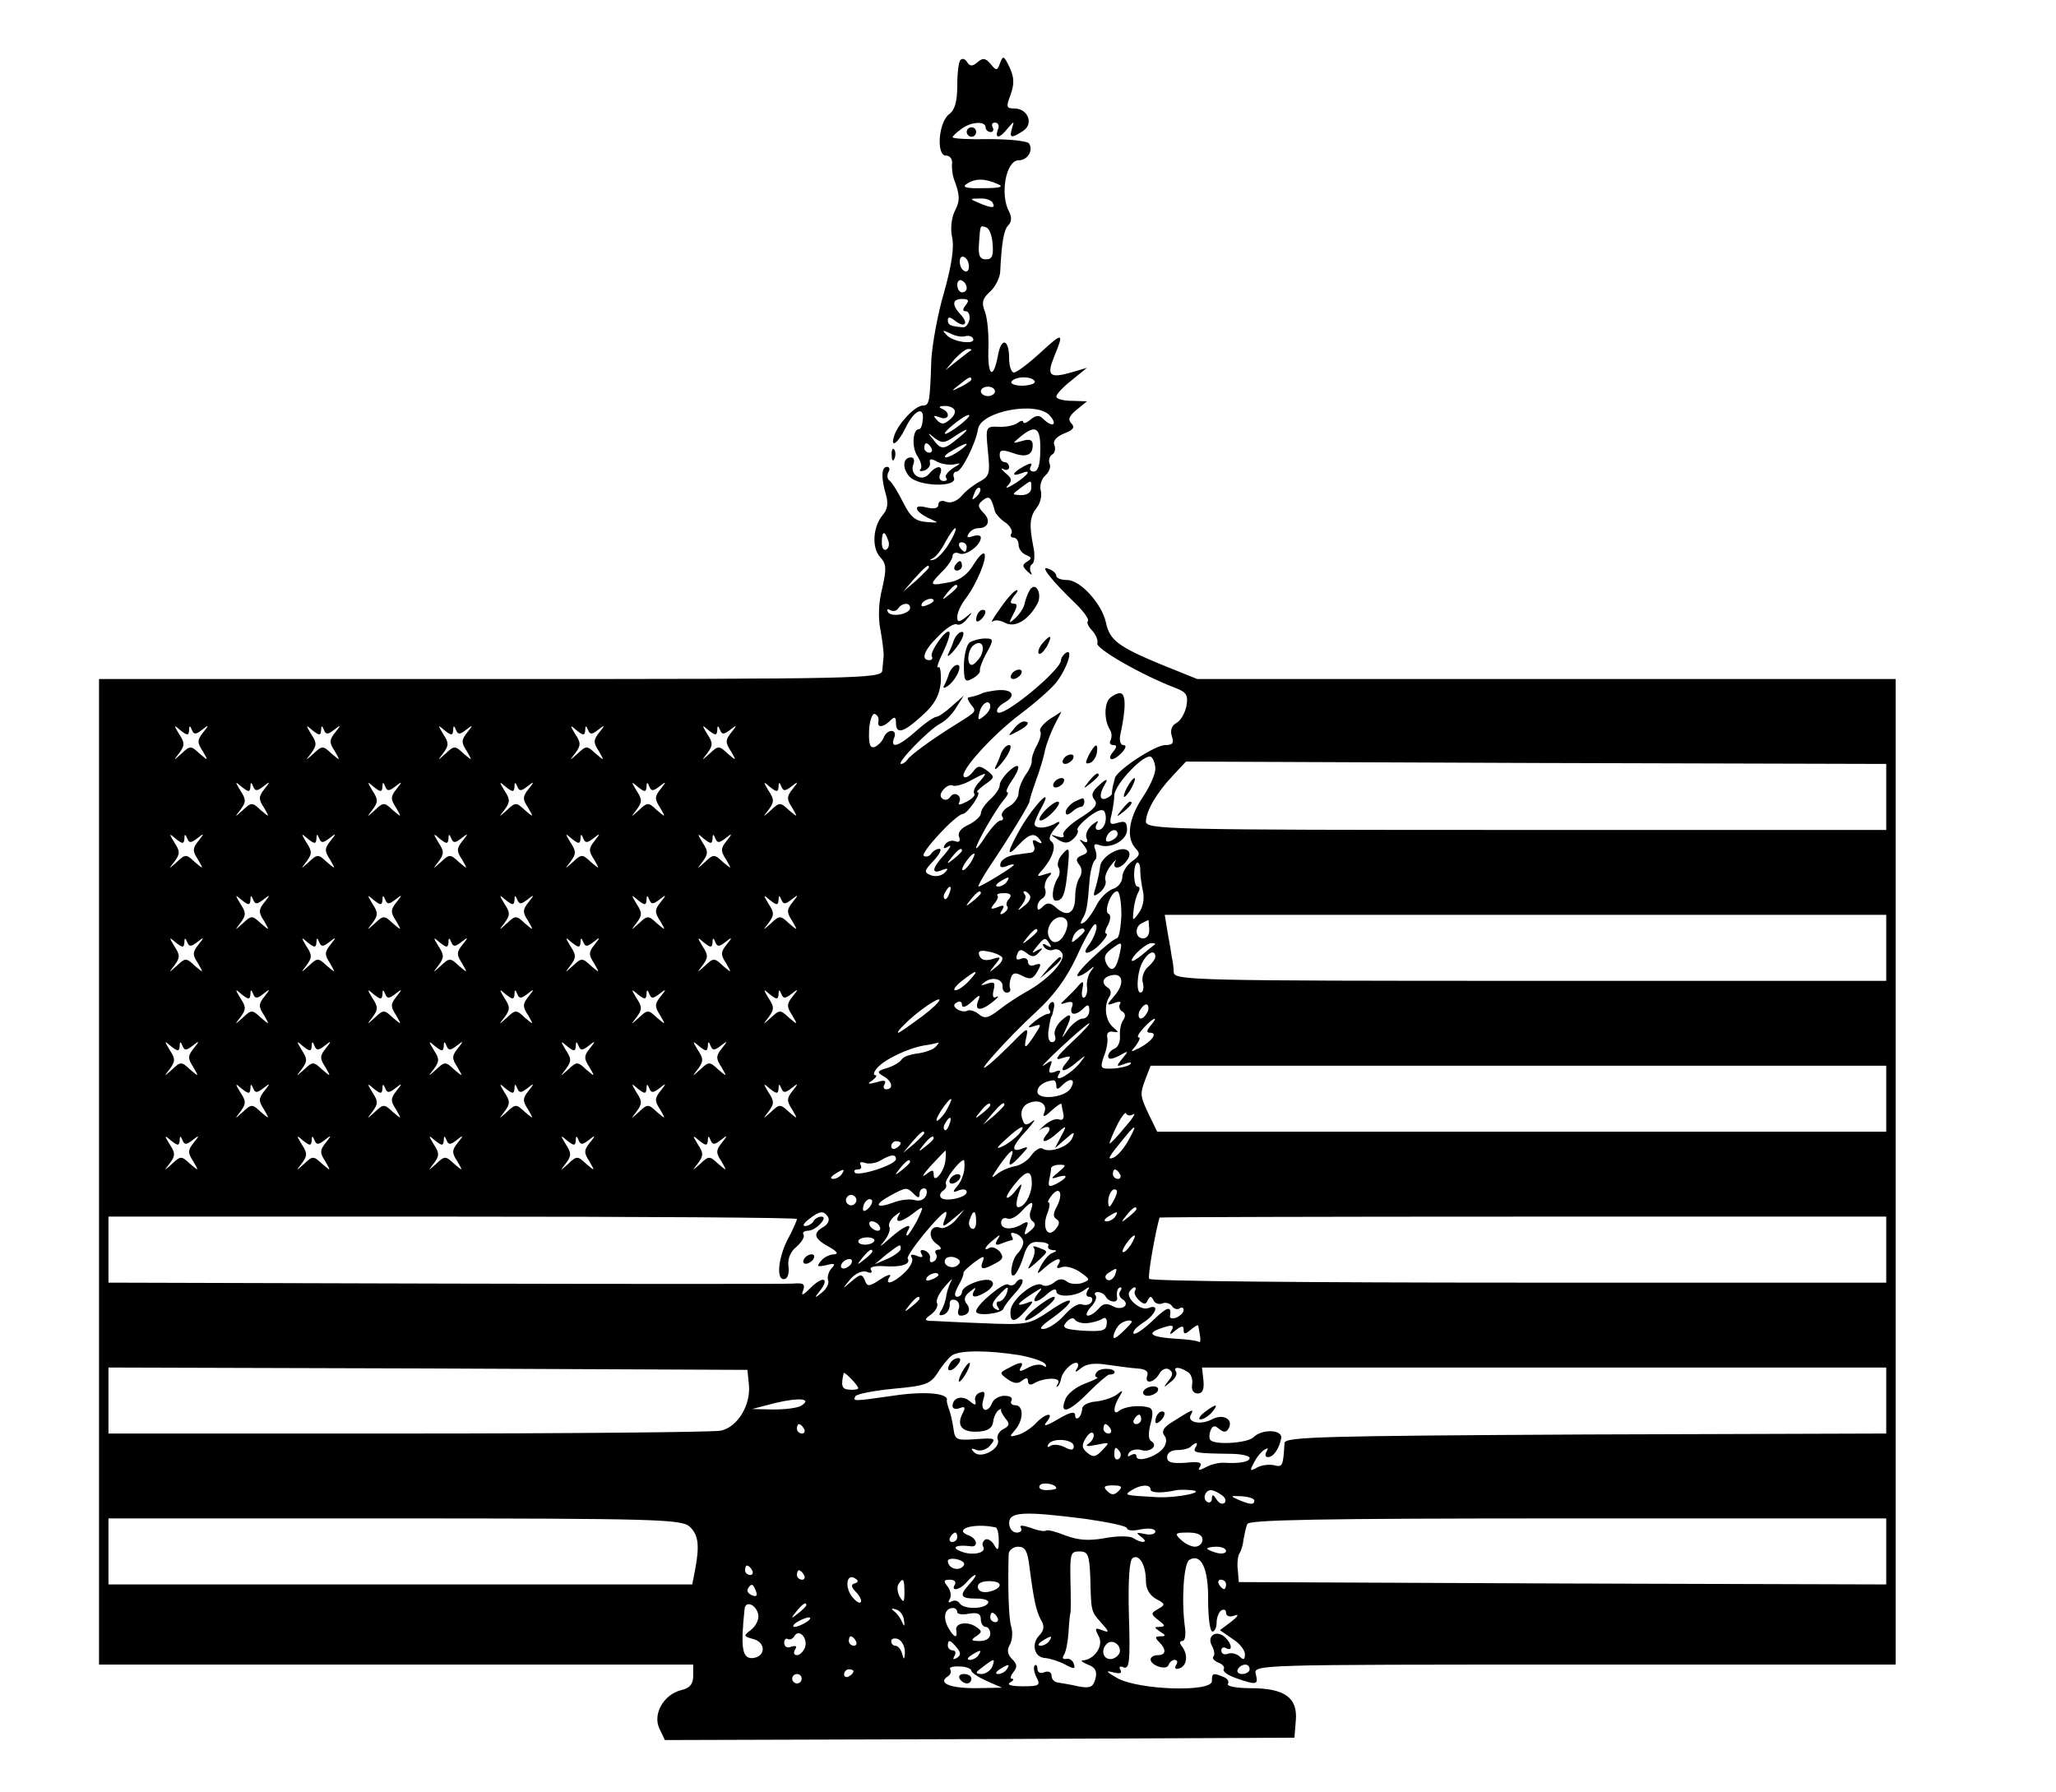 <svg xmlns="http://www.w3.org/2000/svg" version="1.0" width="581.333" height="506.667" viewBox="0 0 436 380"><path d="M203.7 12.7c-.4.3-.7 2.8-.7 5.4 0 3.4-.5 5.2-1.7 6.1-2.3 1.7-2.8 8.8-.7 8.8.9 0 1.4.8 1.3 1.7-.1 1 .1 2.5.4 3.3 1.3 3.4 1.3 4.6.2 6.7-.7 1.4-1 3.7-.6 5.6.5 2.1-.1 6-1.7 11.7-1.4 4.7-2.5 11.1-2.7 14.2-.3 9.1-.4 9.8-1.8 9.8-1.6 0-5.1 3.7-6 6.2-1.1 3.1.7 1.9 2.3-1.4 1.8-3.8 4-4.8 3.7-1.9-.1 1.2-.4 2.1-.8 2.1-1.4 0-1.6 4-.3 5.8.7 1.1 1 2.3.6 2.7-.4.4 0 .5.8.3.8-.3 1.4-1.1 1.2-1.7-.2-.9.3-.9 1.7-.1 1.1.5 2.8.7 3.8.4 1.1-.3 1 0-.5.8-1.2.8-1.9 1.7-1.6 2.1.4.4.2.7-.5.7-.8 0-1.1-.7-.7-1.5.7-1.9-.8-1.9-2.4 0-1.5 1.8-4.2.2-3.3-2.1.3-.8.1-1.4-.5-1.4-1.8 0-1.9 2.4-.3 4.1 2 2.1 10.2 2.3 9.4.2-.3-.7 0-1.3.6-1.3 1 0 4-5.9 4.5-9 .6-3.8 12.4-6 15.2-2.9 1.8 2 .6 2.7-1.4.7-.8-.8-1.5-.8-2.7.2-.8.7-1.5.9-1.5.5s-.6-.3-1.2.2c-.7.5-2.5.9-4 .8-2.8-.1-2.8 0-2.3 5.2.5 4.7.3 5.3-1.7 6.4-1.3.7-3 2-3.9 3.1-1 1.1-2.3 1.6-3.3 1.2-.9-.4-1.6-.1-1.6.6 0 .8-.9 1-2.6.6-3.1-.8-2.4 1 1 2.5 1.8.8 1.7.8-.9.6-2.4-.2-3.4-1-5-4.2-1.1-2.2-2.4-4.3-2.9-4.6-.5-.4-.5-1.2-.2-1.8.4-.6.2-1.1-.3-1.1-1.2 0-1.3 2.3-.2 6 .5 1.7.3 3.1-.7 4.2-2.1 2.5-2.4 7-.5 9 1.3 1.4 1.3 2.5.4 6.5-.8 3-.9 6.4-.4 8.8.4 2.2.7 4.7.7 5.5-.1.8-.2 2.3-.3 3.2-.1 1.7-4.8 1.8-83.1 1.8H21v209h126v2.4c0 1.7-.7 2.6-2.5 3-3.7.9-6.1 5-4.7 8.1l1.2 2.5 66.7-.2 66.8-.3.3-3.7c.4-4.8-2.4-6.8-9.6-6.8-2.9 0-5.1-.4-4.8-.9.3-.5-.1-1.2-1-1.5-2.2-.9-2.4-.8-2.4.9 0 2.4-15.4 1.9-20-.6-2.3-1.3-2.7-1.7-1.1-1.3 1.6.4 2.1.3 1.7-.5-.4-.6-.1-.9.7-.5 1.2.4 1.4-1.3 1.1-11-.2-7.5.1-11.8.8-12.2 1.4-.9 2.8 1.5 2.8 4.8 0 1.8.8 3.1 2.2 3.9 1.9 1 2 1.2.4 2.1-1.6.9-1.6 1.1.1 2.4 1.4 1.1 1.5 1.3.3 1.4-1.3 0-1.3.1 0 1 1.3.8 1.3 1 .1 1s-1.2.3-.3 1.2c1.6 1.6 1.5 2.8-.3 2.8-.8 0-1.5.4-1.5.9 0 1.3 3.4 2.4 3.8 1.2.2-.6.8-1.1 1.3-1.1.6 0 .7.5.3 1.1-.4.7-.1 1 .7.7 1.6-.5 1.9-2.8.6-4.6-.6-.7-.6-1.2 0-1.2s.8-1.2.6-2.8c-.8-5.6-.3-13.6.9-14.4 2.5-1.5 4.1 1.8 4 8.6 0 3.6.4 6.6.9 6.6s.9-.9.9-1.9c0-1.1.5-2.3 1-2.6.6-.3 1-.1 1 .5 0 .7.7 1 1.8.6 1-.4.8.1-.7 1.3l-2.4 1.8 2.6 1.8c1.5.9 2.7 2.4 2.7 3.3 0 1.2-.3 1.3-1.1.5-.6-.6-1.8-.9-2.5-.6-.8.3-1.4 0-1.4-.7 0-.6.5-.8 1-.5 1.4.8 1.3-.8-.1-2.2-1.8-1.8-4.1-.5-2.9 1.7.5.9.7 2 .3 2.3-.3.4.2.9 1.1 1.3.9.3 1.4 1 1.1 1.4-.3.4.9 1.3 2.7 1.9 4.3 1.5 4.7 1.4 4.1-.9-.5-2 0-2 67.6-2H402V144H253.9l-7.7-3.1c-9.1-3.8-10.9-5.1-11.7-9-.9-3.9-5.4-8.9-8.2-8.9-1.3 0-2.3-.4-2.3-.9s-.8-1.2-1.7-1.5c-1.9-.8.5 2.3 6.1 7.7 1.5 1.5 2.6 3.1 2.3 3.4-.3.3.1 1.2.9 2 .8.9 1.3 2.1 1.1 2.7-.5 1.1 9.7 6.9 16.6 9.5 2.3.9 2.7 1.5 2.3 3.8-.3 1.5-1.2 3.1-2.1 3.6-1 .5-1.4 1.6-1 2.8.5 1.5.2 1.9-1.4 1.9-2.2 0-10.5 5.5-10.7 7.1-.1.5-.3 1.2-.4 1.6-.1.5-.2 1.1-.2 1.5.1.3-.5.8-1.2 1.1-1.5.6-1.6-.9-.1-3.3.5-.9 0-.8-1.3.4-1.6 1.4-1.9 2.2-1.1 3.2.8 1 .1 1.9-3.1 3.9-2.2 1.4-3.8 3-3.5 3.5.3.6-.2.7-1.2.4-1.7-.5-1.7-.5 0 .6 1.4.9 2.2.9 3.2 0 .8-.7 1.3-1.6 1-2-.2-.4.9-1.6 2.4-2.8 2-1.5 3.1-1.8 3.4-.9.6 1.6-.2 3.7-1.4 3.7-.6 0-.7-.6-.3-1.3.5-.8.2-.7-1 .2-.9.8-1.5 2-1.2 2.8.4.9.1 1.1-.7.7-.9-.6-.9-.4.1.8 1 1.3 1 1.7-.4 2.2-1.2.5-1.3 1-.6 1.9.7.8.7 1.8.2 2.7-.6.8-1 2.7-1 4.2 0 3.4-1.6 4.4-3.9 2.4-1.3-1.2-2-1.3-2.9-.4-.9.9-1.2.9-1.2.1 0-.7.5-1.5 1.1-1.8.6-.4.8-1.3.5-2-.2-.7.1-1.8.7-2.5 1-1 .8-1.1-.7-.6-1.8.6-1.9.5-.4-1.1 2.1-2.5 2.9-5.1 1.7-5.9-.6-.4-.3-1.4.8-2.7 1.2-1.3 1.3-1.7.3-1.2-2.1 1.3-4.8 1.3-4.6.1.1-.6.8-2.2 1.6-3.6 2.4-4.5-1.6-.4-4.5 4.5-3 5.3-3.2 6.6-.5 3.7 2.3-2.5 3.5-2.7 4.6-1 .5.7.3.8-.6.3-.9-.6-1.2-.4-.8.7.4.8.1 1.5-.5 1.6-.7.1-2.3.3-3.6.5-1.4.2-2.7 1-2.9 1.7-.3.9.1 1.1 1.2.7.9-.4 1.6-.5 1.6-.3 0 .4-6.9 4.6-7.5 4.6-.2 0 .8-1.9 2.4-4.3 4.5-6.7 8.4-13.2 8.4-13.7 0-.3.6-2.3 1.4-4.5.8-2.2 1.7-5.1 1.9-6.4.3-1.3 1.2-3.7 2-5.3l1.5-2.9-2.5 1.6c-1.4 1-2.3 2.1-2 2.6.3.5-.1 1.9-.8 3.1-.7 1.3-1.1 2.7-1 3.1.1.4-.4 1.8-1.3 3-.8 1.2-1.5 2.9-1.5 3.9 0 .9-.9 2.2-2 2.8-1.1.6-1.8 1.5-1.5 2.1.4.5.2.9-.3.9-.6 0-1.9 1.5-3.1 3.2-1.1 1.8-2.1 3-2.1 2.6 0-.9 4-7.9 5.8-10.1.8-.9 1.2-1.7.8-1.7-.4 0 0-1 .8-2.2 2.2-3.1 2-4.5-.4-2.3-1.1 1-2 2.3-2 3 0 .7-.9 2-2 3s-2 2.3-2 3c0 .6-1.2 1.7-2.6 2.4-1.6.7-2.4 1.7-2 2.6.3.9 0 1.2-.8.9-.8-.3-1.7 0-2.2.7-.5.8-.3 1 .7.4.8-.5.4.3-.8 1.7-2.7 2.9-2.9 4.3-.5 3.3 1.3-.5 1.4-.3.5.6-.6.6-1.9.9-2.9.5-1.5-.6-1.5-.9.6-3.1 1.3-1.4 1.8-2.5 1.2-2.5-.6 0-1.4.5-1.7 1-.4.6-1.1.8-1.6.5-.8-.6 6.8-8.8 8.3-8.9 1-.1 4.1-4.6 3.1-4.6-.4 0 .3-.7 1.5-1.6 2.2-1.5 2.2-1.7.5-3-1.5-1.1-2-1.1-3 .3-.7.9-1.6 1.4-1.9 1-1-1 5.9-8.7 12-13.3 3.2-2.4 6.6-5.4 7.6-6.7 2.2-2.8 3.7-7.2 2.1-6.3-.6.4-1.1 1.1-1.1 1.6 0 2.1-12.6 12.5-13.5 11-.3-.5.4-1.4 1.5-2 2.7-1.5 1.7-3-1.8-2.6-1.5.2-2.8.5-2.9.6-.3.2-1.4.6-2.9.9-.4 0-.1.7.5 1.5 1.2 1.5 1.3 1.4-3 4.1-5.2 3.2-9.8 6.6-10.4 7.5-.3.5-1 1-1.4 1-1.2 0 5.9-7.3 8.2-8.5 1.1-.5 2.7-2.1 3.5-3.5l1.6-2.5-2.5 2.2c-1.4 1.3-2.9 2.3-3.3 2.3-.5 0-2.4 1.3-4.3 3-3.7 3.3-5.6 3.9-4.7 1.5.4-.8.1-1.5-.5-1.5-.7 0-1.4.6-1.7 1.4-.3.8-1.2 1.7-1.9 2-1 .3-1.3-.5-1.2-3.5.1-2.1.7-3.7 1.2-3.5.6.2.9.9.8 1.5-.4 1.5 1 1.4 2.5-.1.9-.9 1.2-.8 1.2.5 0 2.5 1.6 2.1 5.6-1.6 2.6-2.3 3.6-4.2 3.9-6.9.1-2.1-.1-3.6-.5-3.3-.5.3 0-1.2 1-3.2 1-2.1 1.6-4 1.3-4.3-.7-.7-4.2 4.3-3.7 5.2.3.4 0 .8-.5.8-1.9 0-1.2-2.1 1.9-5.1 1.6-1.7 3.4-2.8 3.9-2.5.5.3 1.5-.2 2.2-1.2 1.3-1.5 1.2-1.6-.3-.3-1.5 1.1-1.8 1.1-1.8-.1 0-.9.8-2.6 1.8-3.9 2.3-3 4.7-8.8 3.9-9.5-.3-.3-1.3.8-2.3 2.4-1.1 1.9-2.8 3.2-4.7 3.6-4.6.9-4.8.8-2.2-1.9 1.4-1.3 2.5-2.9 2.5-3.6 0-.6.7-.9 1.5-.5 1.4.5 4.5-1.8 4.5-3.4 0-.5-.7-.6-1.7-.3-1.1.4-1.4.3-.9-.5.4-.7 1.3-1.2 2.1-1.2 2.1 0 2.7-1.7 1-3.3-1.2-1.3-1.2-1.7-.1-2.6 1.4-1.1 1.8-.7 2.6 2.4.2.5 1.1 1.6 2.2 2.3 1 .7 1.6 1.8 1.3 2.3-.4.5-.1.9.4.9.6 0 1.1.7 1.1 1.5 0 .9.7 1.8 1.6 2.2 1.2.5 1.3.7.2 1.4s-1 1 .1 2.1c.9.8 1.1.9.7.1-.3-.6-.2-1.4.3-1.7.5-.3.6-2.1.2-3.8-.9-4.7-.7-6.3.8-8.2.7-.9 1.1-2.5.8-3.6-.3-1 .2-2.5.9-3.1.8-.7 1.3-1.8 1-2.5-.3-.7-.1-1.6.5-2 .6-.3.8-1.2.5-2-.4-.9.4-1.8 2.1-2.5 1.9-.7 2.3-1.3 1.5-2.1-.8-.8-.5-1.6 1.1-2.9l2.2-1.8-3.2-.1c-1.8 0-3.3-.4-3.3-.9s1.5-2.1 3.3-3.5l3.2-2.6-3.4 1c-4.6 1.3-5.2.6-3.5-3.5 2.1-5.1 1.8-5.1-3.1-.6-2.4 2.2-4.9 4.1-5.5 4.1-.5 0-1-1.3-1-2.9 0-4.3-1.7-4.7-2.4-.6-1 5.2-2.2 4.2-2-1.6.1-2.9-.2-6.3-.7-7.7-.8-2-.6-2.9 1.1-4.4 1.1-1 2-2.9 2.1-4.1.3-6.4.8-9 1.7-9.9.7-.7.8-1.7.2-2.9-2-3.6-.7-10.9 2-10.9 1.9 0 3.2-2.1 2.2-3.6-.4-.5-4.2-.9-8.4-.9-4.3.1-7.8-.1-7.8-.4 0-.2.8-1 1.8-1.7 2-1.6 5.2-1.8 5.2-.4 0 .5.5 1 1.1 1 .5 0 .7-.5.4-1-.3-.6-.1-1 .5-1 .7 0 1 .7.6 1.5-.7 2 .4 1.9 2.1-.3 1.4-1.6 1.4-1.6.9 0-.6 2.1-.2 2.2 2.3.6 2.4-1.5 1.1-4.8-1.8-4.8-1.7 0-1.8-.3-.8-2.9.8-2.3.8-3.6-.2-5.8-1.2-2.5-1.4-2.6-2-1-.6 1.7-.8 1.8-2 .3-1.1-1.3-1.7-1.4-2.8-.4-1.1.9-1.6.9-2.2 0-.4-.7-1-.9-1.4-.5zm7.8 26.3c1.5.6.7.9-3 .9-3.6.1-4.6-.2-3.5-.9 1.8-1.2 3.8-1.2 6.5 0zm-1 4c.7 1.2-.2 1.2-3 0-1.9-.8-1.9-.9.2-.9 1.2-.1 2.5.3 2.8.9zm0 8.8c.2 2.4-.1 3.2-1.4 3.2-1.3 0-1.7-.8-1.5-3.3.3-4.1.2-3.9 1.5-3.5.7.2 1.3 1.8 1.4 3.6zm-5.2 5.5c-.3.5-.9.3-1.4-.4-.4-.7-.5-1.7-.2-2.2.3-.5.9-.3 1.4.4.4.7.5 1.7.2 2.2zm-.3 3.8c0 .5-.4.9-1 .9-.5 0-1-.7-1-1.6 0-.8.5-1.2 1-.9.6.3 1 1 1 1.6zm-.2 3.6c-.7.9-.7 1.3 0 1.3.6 0 .9.8.8 1.7-.2 1-.8 1.8-1.4 1.7-2.7-.2-3.2-.5-3.2-1.5 0-.8.5-.7 1.5.1 2 1.6 3 .7 1.3-1.2-2-2.1-1.9-3.4.2-3.4 1.4 0 1.6.3.8 1.3zm-.1 6.6c.6-.2 1.4 0 1.6.4.9 1.5-4.1.9-5.5-.6-1.1-1.1-1-1.2.7-.4 1.1.6 2.5.8 3.2.6zm1.2 3c-.2.1-1.5 1.1-2.9 2.2l-2.5 2 1.9-2.3c1.1-1.2 2.4-2.2 2.9-2.2.6 0 .8.1.6.3zm.1 6.2c0 .2-1 .9-2.2 1.5-2.2 1.1-2.2 1-.4-.4 2.1-1.7 2.6-1.9 2.6-1.1zm13.4.3c.3.5-.8.9-2.5 1-1.6 0-2.7-.4-2.4-.9.8-1.1 4.2-1.2 4.9-.1zM211 83c0 .5-.7 1-1.5 1s-1.5-.5-1.5-1c0-.6.7-1 1.5-1s1.5.4 1.5 1zm-8.6 3.9c.3.5-.1 1.4-1 2.1-1.2 1-1.7 1.1-2.7.1-.9-1-.8-1.1.6-.6 1.9.8 2.4-1 .5-1.8-.8-.3-.7-.6.4-.6.9-.1 1.9.3 2.2.8zm1.3 3.1c-1.4 1.1-2.8 2-3.2 2-1 0 3.8-3.9 4.9-4 .5 0-.3.9-1.7 2zm-.6 3c-2.9 2.4-3.5 2.5-5.2.2-1.3-1.5-1.2-1.6.3-.3 1.5 1.1 2.1 1.1 4-.2 3.2-2.2 3.8-2 .9.3zm17.5 2.5c0 3.1-.5 4.5-1.4 4.5-.7 0-1-.5-.6-1.1.4-.8 0-.8-1.5 0-2.4 1.3-2.8 2.3-.6 1.5 2.4-1 1.7.2-1.2 2.1-1.6 1-2.3 1.2-1.6.5 1-1.1.9-1.6-.5-2.7-.9-.8-1.1-1.2-.4-.8.6.3 1.2.1 1.2-.4 0-.6-.4-1.1-1-1.1-.5 0-1-.7-1-1.5 0-1.1.5-1.2 2.6-.5 2.9 1.1 4.4.6 4.4-1.6 0-1.1-.6-1.4-2.2-.9-2.2.6-2.2.6-.4-.9 3.3-2.7 4.3-1.9 4.2 2.9zm-23.1-.5c.3.5.1 1-.4 1-.6 0-1.1-.5-1.1-1 0-.6.2-1 .4-1 .3 0 .8.4 1.1 1zm6.1.5c-1.1.8-2.5 1.5-3 1.5-.6-.1 0-.7 1.4-1.5 3.2-1.9 4-1.8 1.6 0zm15.1 8c0 .9-.9 1.5-2.1 1.5-2.1-.1-2.1-.1-.2-1.5 2.4-1.8 2.3-1.8 2.3 0zm-11.6 1.8c-1 .9-1.1.8-.5-.6.3-1 .9-1.5 1.2-1.2.3.3 0 1.1-.7 1.8zm-5.8 9.9c-1 1.7-2.5 3.3-3.3 3.5-1 .2-1 .1-.2-.3.7-.3 1.9-1.9 2.7-3.5.9-1.6 1.8-2.9 2.1-2.9.3 0-.2 1.4-1.3 3.2zm-13-.7c.4.8.2 1.7-.3 2-.6.4-1-.3-1-1.4 0-2.5.6-2.7 1.3-.6zM205 116c0 .5-.2 1-.4 1-.3 0-.8-.5-1.1-1-.3-.6-.1-1 .4-1 .6 0 1.1.4 1.1 1zm-8 4.3c0 .2-1.2 1.4-2.7 2.8l-2.8 2.4 2.4-2.8c2.3-2.5 3.1-3.2 3.1-2.4zm6 4.1c0 .2-.8 1-1.7 1.7-1.6 1.3-1.7 1.2-.4-.4 1.3-1.6 2.1-2.1 2.1-1.3zm-5 3c0 .2-.7.7-1.6 1-.8.3-1.2.2-.9-.4.6-1 2.5-1.4 2.5-.6zm-5 1.5c0 1.3-3.9 2.1-4.7.9-.3-.6-.1-.8.5-.4.6.3 1.3.2 1.7-.4.8-1.2 2.5-1.3 2.5-.1zm17 21c0 .5-.6 1.4-1.4 2-1.2 1-1.3.8-.9-.8.5-2.1 2.3-3 2.3-1.2zm-169.9 5c0-1.1.2-1.1.6-.1.4 1 .8 1 2.1 0 1.5-1.2 1.6-1.1.3.5s-1.3 2.2-.1 4c1.2 2.1 1.2 2.1-.7.5-1.8-1.7-2-1.7-3.8 0-1.8 1.6-1.8 1.6-.5-.1 1.2-1.6 1.2-2.2 0-4-1.2-2-1.2-2.1.3-.8 1.4 1.1 1.7 1.1 1.8 0zm28 0c0-1.1.2-1.1.6-.1.4 1 .8 1 2.1 0 1.5-1.2 1.6-1.1.3.5s-1.3 2.2-.1 4c1.2 2.1 1.2 2.1-.7.5-1.8-1.7-2-1.7-3.8 0-1.8 1.6-1.8 1.6-.5-.1 1.2-1.6 1.2-2.2 0-4-1.2-2-1.2-2.1.3-.8 1.4 1.1 1.7 1.1 1.8 0zm28 0c0-1.1.2-1.1.6-.1.4 1 .8 1 2.1 0 1.5-1.2 1.6-1.1.3.5s-1.3 2.2-.1 4c1.2 2.1 1.2 2.1-.7.5-1.8-1.7-2-1.7-3.8 0-1.8 1.6-1.8 1.6-.5-.1 1.2-1.6 1.2-2.2 0-4-1.2-2-1.2-2.1.3-.8 1.4 1.1 1.7 1.1 1.8 0zm28 0c0-1.1.2-1.1.6-.1.4 1 .8 1 2.1 0 1.5-1.2 1.6-1.1.3.5s-1.3 2.2-.1 4c1.2 2.1 1.2 2.1-.7.5-1.8-1.7-2-1.7-3.8 0-1.8 1.6-1.8 1.6-.5-.1 1.2-1.6 1.2-2.2 0-4-1.2-2-1.2-2.1.3-.8 1.4 1.1 1.7 1.1 1.8 0zm28 0c0-1.1.2-1.1.6-.1.4 1 .8 1 2.1 0 1.5-1.2 1.6-1.1.3.5s-1.3 2.2-.1 4c1.2 2.1 1.2 2.1-.7.5-1.8-1.7-2-1.7-3.8 0-1.8 1.6-1.8 1.6-.5-.1 1.2-1.6 1.2-2.2 0-4-1.2-2-1.2-2.1.3-.8 1.4 1.1 1.7 1.1 1.8 0zm92.9 8.2c0 1.1-1.2 3.8-2.7 6-3 4.5-3.5 8.6-1.5 10.8 1.1 1.1.9 1.6-.8 2.8-1.1.8-2 2.3-2 3.3s-.9 2.2-2 2.5c-1.1.4-2.7 1.9-3.5 3.5-.8 1.6-2 3.2-2.6 3.6-.8.5-.9.3-.4-.7.9-1.4 1.1-2.3 1.6-8.7.2-1.8.7-3.5 1.1-3.8.4-.3.4-1.2.1-2.1-.5-1.2-.2-1.5.8-1.1 2.4.9 5.9-1 5.9-3.2 0-1.7-.4-2-2-1.5s-1.8.2-1.3-1.7c.3-1.3.6-3.2.6-4.2.2-2.4 6.4-8.9 7.8-8.1.5.4.9 1.5.9 2.6zm155 5.9v7h-78.5c-74.1 0-78.5-.1-78.5-1.8.1-2.3 2.2-6 5.7-9.7l2.8-3 74.3.3 74.2.2v7zm-192.3-3.2c-1 1-1.4 2.1-1.1 2.5.3.3-.4 1.1-1.6 1.7-1.3.7-2 .8-1.6.2.3-.6.2-1.3-.3-1.6-.5-.4-1.2-.2-1.6.4-.4.6-1.1.8-1.6.4-.6-.4-.6-1.1.2-2 .6-.7 1.5-1.1 2-.8.5.2 2.1-.2 3.6-1 3.7-2 3.9-2 2 .2zm-154.6 1.1c0-1.1.2-1.1.6-.1.4 1 .8 1 2.1 0 1.5-1.2 1.6-1.1.3.5s-1.3 2.2-.1 4c1.2 2.1 1.2 2.1-.7.5-1.8-1.7-2-1.7-3.8 0-1.8 1.6-1.8 1.6-.5-.1 1.2-1.6 1.2-2.2 0-4-1.2-2-1.2-2.1.3-.8 1.4 1.1 1.7 1.1 1.8 0zm28 0c0-1.1.2-1.1.6-.1.4 1 .8 1 2.1 0 1.5-1.2 1.6-1.1.3.5s-1.3 2.2-.1 4c1.2 2.1 1.2 2.1-.7.5-1.8-1.7-2-1.7-3.8 0-1.8 1.6-1.8 1.6-.5-.1 1.2-1.6 1.2-2.2 0-4-1.2-2-1.2-2.1.3-.8 1.4 1.1 1.7 1.1 1.8 0zm28 0c0-1.1.2-1.1.6-.1.4 1 .8 1 2.1 0 1.5-1.2 1.6-1.1.3.5s-1.3 2.2-.1 4c1.2 2.1 1.2 2.1-.7.5-1.8-1.7-2-1.7-3.8 0-1.8 1.6-1.8 1.6-.5-.1 1.2-1.6 1.2-2.2 0-4-1.2-2-1.2-2.1.3-.8 1.4 1.1 1.7 1.1 1.8 0zm28 0c0-1.1.2-1.1.6-.1.4 1 .8 1 2.1 0 1.5-1.2 1.6-1.1.3.5s-1.3 2.2-.1 4c1.2 2.1 1.2 2.1-.7.5-1.8-1.7-2-1.7-3.8 0-1.8 1.6-1.8 1.6-.5-.1 1.2-1.6 1.2-2.2 0-4-1.2-2-1.2-2.1.3-.8 1.4 1.1 1.7 1.1 1.8 0zm28 0c0-1.1.2-1.1.6-.1.4 1 .8 1 2.1 0 1.5-1.2 1.6-1.1.3.5s-1.3 2.2-.1 4c1.2 2.1 1.2 2.1-.7.5-1.8-1.7-2-1.7-3.8 0-1.8 1.6-1.8 1.6-.5-.1 1.2-1.6 1.2-2.2 0-4-1.2-2-1.2-2.1.3-.8 1.4 1.1 1.7 1.1 1.8 0zm71.9 10c0 .5-.7 1.1-1.4 1.4-1 .4-1.3.1-.9-.9.6-1.5 2.3-1.9 2.3-.5zm-197.9 1c0-1.1.2-1.1.6-.1.4 1 .8 1 2.1 0 1.5-1.2 1.6-1.1.3.5s-1.3 2.2-.1 4c1.2 2.1 1.2 2.1-.7.5-1.8-1.7-2-1.7-3.8 0-1.8 1.6-1.8 1.6-.5-.1 1.2-1.6 1.2-2.2 0-4-1.2-2-1.2-2.1.3-.8 1.4 1.1 1.7 1.1 1.8 0zm28 0c0-1.1.2-1.1.6-.1.4 1 .8 1 2.1 0 1.5-1.2 1.6-1.1.3.5s-1.3 2.2-.1 4c1.2 2.1 1.2 2.1-.7.5-1.8-1.7-2-1.7-3.8 0-1.8 1.6-1.8 1.6-.5-.1 1.2-1.6 1.2-2.2 0-4-1.2-2-1.2-2.1.3-.8 1.4 1.1 1.7 1.1 1.8 0zm28 0c0-1.1.2-1.1.6-.1.4 1 .8 1 2.1 0 1.5-1.2 1.6-1.1.3.5s-1.3 2.2-.1 4c1.2 2.1 1.2 2.1-.7.5-1.8-1.7-2-1.7-3.8 0-1.8 1.6-1.8 1.6-.5-.1 1.2-1.6 1.2-2.2 0-4-1.2-2-1.2-2.1.3-.8 1.4 1.1 1.7 1.1 1.8 0zm28 0c0-1.1.2-1.1.6-.1.4 1 .8 1 2.1 0 1.5-1.2 1.6-1.1.3.5s-1.3 2.2-.1 4c1.2 2.1 1.2 2.1-.7.5-1.8-1.7-2-1.7-3.8 0-1.8 1.6-1.8 1.6-.5-.1 1.2-1.6 1.2-2.2 0-4-1.2-2-1.2-2.1.3-.8 1.4 1.1 1.7 1.1 1.8 0zm28 0c0-1.1.2-1.1.6-.1.4 1 .8 1 2.1 0 1.5-1.2 1.6-1.1.3.5s-1.3 2.2-.1 4c1.2 2.1 1.2 2.1-.7.5-1.8-1.7-2-1.7-3.8 0-1.8 1.6-1.8 1.6-.5-.1 1.2-1.6 1.2-2.2 0-4-1.2-2-1.2-2.1.3-.8 1.4 1.1 1.7 1.1 1.8 0zm52.9 2.5c0 .2-.8 1-1.7 1.7-1.6 1.3-1.7 1.2-.4-.4 1.3-1.6 2.1-2.1 2.1-1.3zm1.8 2.6c-.7 1-1.4 1.7-1.7 1.5-.4-.4 1.8-3.5 2.5-3.5.2 0-.1.9-.8 2zm36 1.7c0 1 .3 3 .6 4.4.3 1.5 0 3.3-.9 4.5-1.3 1.8-1.4 1.8-1.1-.6.1-1.4.6-3.1 1-3.8.4-.7.3-1.2-.2-1.2-.7 0-1-3.5-.3-4.8.4-.8 1 .1.9 1.5zm-28.3 2.3c-.3.5-1.2 1-1.8 1-.7 0-.6-.4.3-1 1.9-1.2 2.3-1.2 1.5 0zm-12.2 2.5c-.3.9-.8 1.4-1 1.1-.3-.3-.2-.9.2-1.5.9-1.6 1.5-1.3.8.4zm6.7-.1c0 .2-.8 1-1.7 1.7-1.6 1.3-1.7 1.2-.4-.4 1.3-1.6 2.1-2.1 2.1-1.3zm6 1.2c-.6.6-.7 1.3-.4 1.6.3.3 0 .9-.7 1.4-.8.5-1 .3-.4-.6.6-1 .4-1.2-1-.6-1.4.5-1.6.4-.7-.7.7-.8 1-1.6.7-1.8-.2-.3.4-.5 1.5-.5 1.3 0 1.6.4 1 1.2zm4.4-.7c.3.5-.2 1.5-1.2 2.2-1.5 1.2-1.6 1.2-.5-.2.7-.9 1-1.9.6-2.2-.3-.4-.4-.7 0-.7.3 0 .8.4 1.1.9zm19.4 4.1c-.1 2.7-.5 5-1 5-.4 0-2.7 1.8-5 4-2.4 2.2-3.8 4-3.2 4 .5 0 1.6-.6 2.4-1.3 1.2-1 1.2-.9.3.3-.6.8-.9 2.3-.8 3.2.2 1-.1 2-.5 2.3-.5.3-.7-.4-.5-1.6.4-1.9.2-2-.8-.9-.6.8-1.9 2-2.7 2.8-1.3 1.2-1.3 1.3.2.8 1.2-.3 1.5-.1 1.1 1-.6 1.7.8 1.9 2.5.2.9-.9 1.2-.8 1.2.5 0 .9-.6 1.7-1.4 1.7-.7 0-2.1 1-3 2.2-1.6 2.3-1.6 2.3-.6.1 1.5-3.2 1.2-3.8-.9-1.9-1.1 1-1.7 2.4-1.4 3.2.3.8 0 1.4-.6 1.4-.7 0-1-1.1-.7-2.8.2-1.5.5-2.7.6-2.7.1 0 .3-.8.5-1.8.2-.9-.1-1.5-.6-1.1-.5.3-.7 1-.4 1.5.4.5.2.9-.2.9-.5 0-1.8.7-2.9 1.6-1.6 1.3-1.6 1.5-.1 1 1.6-.5 1.6-.4.1 1.9-2 3.1-2.4 3.1-1.7.2.4-1.9 0-1.7-2.9 1.3-1.9 1.9-4.3 4.2-5.4 5-3.2 2.5 4.6-6.2 10.3-11.4 3.7-3.4 6.4-7 8.6-11.7 1.7-3.8 3.5-6.9 3.9-6.9.9 0-.1 2.9-1.5 4.7-1.6 2.2.8 1.5 2.8-.7 1-1.1 1.5-2 1.1-2-.4 0-.2-.9.4-1.9.5-1.1.6-2.1.1-2.3-1.1-.4.5-4.8 1.8-4.8.5 0 .9 2.2.9 5zm-184.7-3.1c0-1.1.2-1.1.6-.1.4 1 .8 1 2.1 0 1.5-1.2 1.6-1.1.3.5s-1.3 2.2-.1 4c1.2 2.1 1.2 2.1-.7.5-1.8-1.7-2-1.7-3.8 0-1.8 1.6-1.8 1.6-.5-.1 1.2-1.6 1.2-2.2 0-4-1.2-2-1.2-2.1.3-.8 1.4 1.1 1.7 1.1 1.8 0zm28 0c0-1.1.2-1.1.6-.1.4 1 .8 1 2.1 0 1.5-1.2 1.6-1.1.3.5s-1.3 2.2-.1 4c1.2 2.1 1.2 2.1-.7.5-1.8-1.7-2-1.7-3.8 0-1.8 1.6-1.8 1.6-.5-.1 1.2-1.6 1.2-2.2 0-4-1.2-2-1.2-2.1.3-.8 1.4 1.1 1.7 1.1 1.8 0zm28 0c0-1.1.2-1.1.6-.1.4 1 .8 1 2.1 0 1.5-1.2 1.6-1.1.3.5s-1.3 2.2-.1 4c1.2 2.1 1.2 2.1-.7.5-1.8-1.7-2-1.7-3.8 0-1.8 1.6-1.8 1.6-.5-.1 1.2-1.6 1.2-2.2 0-4-1.2-2-1.2-2.1.3-.8 1.4 1.1 1.7 1.1 1.8 0zm28 0c0-1.1.2-1.1.6-.1.4 1 .8 1 2.1 0 1.5-1.2 1.6-1.1.3.5s-1.3 2.2-.1 4c1.2 2.1 1.2 2.1-.7.5-1.8-1.7-2-1.7-3.8 0-1.8 1.6-1.8 1.6-.5-.1 1.2-1.6 1.2-2.2 0-4-1.2-2-1.2-2.1.3-.8 1.4 1.1 1.7 1.1 1.8 0zm28 0c0-1.1.2-1.1.6-.1.4 1 .8 1 2.1 0 1.5-1.2 1.6-1.1.3.5s-1.3 2.2-.1 4c1.2 2.1 1.2 2.1-.7.5-1.8-1.7-2-1.7-3.8 0-1.8 1.6-1.8 1.6-.5-.1 1.2-1.6 1.2-2.2 0-4-1.2-2-1.2-2.1.3-.8 1.4 1.1 1.7 1.1 1.8 0zm61 6.4c-1 2.7-2.9 3.3-3.7 1.3-.8-2 1.3-4.7 3.1-4 .9.4 1.1 1.2.6 2.7zM400 201v7h-75.5c-71.2 0-75.5-.1-75.6-1.8 0-.9-.2-2.4-.4-3.2-.1-.8-.5-3.2-.9-5.3l-.6-3.7h153v7zm-156.3-4c.1 1.1-.4 2-1.3 2-1.7 0-1.9-2.6-.1-3.3l1.2-.6c.1-.1.1.8.2 1.9zm-23.7.4c0 .2-.8 1-1.7 1.7-1.6 1.3-1.7 1.2-.4-.4 1.3-1.6 2.1-2.1 2.1-1.3zm10 0c0 .2-.7.9-1.5 1.6-1.3 1.1-1.4 1-.9-.4.5-1.4 2.4-2.3 2.4-1.2zm-190.9 2.5c0-1.1.2-1.1.6-.1.4 1 .8 1 2.1 0 1.5-1.2 1.6-1.1.3.5s-1.3 2.2-.1 4c1.2 2.1 1.2 2.1-.7.5-1.8-1.7-2-1.7-3.8 0-1.8 1.6-1.8 1.6-.5-.1 1.2-1.6 1.2-2.2 0-4-1.2-2-1.2-2.1.3-.8 1.4 1.1 1.7 1.1 1.8 0zm28 0c0-1.1.2-1.1.6-.1.4 1 .8 1 2.1 0 1.5-1.2 1.6-1.1.3.5s-1.3 2.2-.1 4c1.2 2.1 1.2 2.1-.7.5-1.8-1.7-2-1.7-3.8 0-1.8 1.6-1.8 1.6-.5-.1 1.2-1.6 1.2-2.2 0-4-1.2-2-1.2-2.1.3-.8 1.4 1.1 1.7 1.1 1.8 0zm28 0c0-1.1.2-1.1.6-.1.4 1 .8 1 2.1 0 1.5-1.2 1.6-1.1.3.5s-1.3 2.2-.1 4c1.2 2.1 1.2 2.1-.7.5-1.8-1.7-2-1.7-3.8 0-1.8 1.6-1.8 1.6-.5-.1 1.2-1.6 1.2-2.2 0-4-1.2-2-1.2-2.1.3-.8 1.4 1.1 1.7 1.1 1.8 0zm28 0c0-1.1.2-1.1.6-.1.4 1 .8 1 2.1 0 1.5-1.2 1.6-1.1.3.5s-1.3 2.2-.1 4c1.2 2.1 1.2 2.1-.7.5-1.8-1.7-2-1.7-3.8 0-1.8 1.6-1.8 1.6-.5-.1 1.2-1.6 1.2-2.2 0-4-1.2-2-1.2-2.1.3-.8 1.4 1.1 1.7 1.1 1.8 0zm28 0c0-1.1.2-1.1.6-.1.4 1 .8 1 2.1 0 1.5-1.2 1.6-1.1.3.5s-1.3 2.2-.1 4c1.2 2.1 1.2 2.1-.7.5-1.8-1.7-2-1.7-3.8 0-1.8 1.6-1.8 1.6-.5-.1 1.2-1.6 1.2-2.2 0-4-1.2-2-1.2-2.1.3-.8 1.4 1.1 1.7 1.1 1.8 0zm71.5.3c.5.7.3.8-.6.3-.8-.5-1.1-.4-.6.3.4.6 1.3.9 2 .6.7-.3 1.6.1 1.9.9.6 1.6-3.2 5.6-7.8 8.1-1.6.9-4.2 2.6-5.7 3.8-2.2 1.7-3 1.9-4.2.9-.8-.7-1.9-1-2.4-.8-.4.3-1.4.2-2.1-.2-.9-.6-1-1.1-.2-1.5.6-.4 1.1-.2 1.1.5s.8.5 2-.6c1.8-1.7 2-1.7 1.4-.2-.8 2.1.6 2.2 3.2.1 1-.8 1.4-1.3.7-1-.7.4-.9-.1-.6-1.4.4-1.6.2-1.9-1.3-1.4s-1.6.4-.5-.4c1.7-1.2 3.9-.5 3.7 1.1 0 .7.4 1.2.9 1.2.6 0 .9-.4.7-.9-.2-.5-.1-1.5.2-2.3.4-1.1 1-1.1 2.5-.3 1.6.8 2.2.6 3.1-1 .9-1.6.8-1.8-.5-1.4-.8.4-1.5.1-1.5-.6s-.7-1-1.4-.7c-1 .4-1.3.1-.9-.9.4-1.1.8-1.2 2-.3 1.1.9 1.7.9 2.6-.1 1-1 .9-1.1-.3-.5-1.3.8-1.3.7-.1-.8 1.6-2 1.8-2 2.7-.5zm14.9 1.8c-.7 3.5-1.7 4.4-2.8 2.5-.7-1.4-.5-2.1.9-3.2 2.3-1.7 2.4-1.7 1.9.7zm7.4-1.7c-.2.1-1.4 1.1-2.6 2.1-1.3 1.1-2.3 1.6-2.3 1.3 0-1 3.1-3.7 4.2-3.7.6 0 .9.1.7.3zm-32.4 2.7c.3.4-.3 1.4-1.3 2.1-1.6 1.3-1.6 1.3-.2-.5 1.4-1.7 1.3-1.8-.6-1.2-1.4.4-2.3.2-2.7-.7-.4-1 .1-1.3 1.9-.9 1.3.2 2.6.8 2.9 1.2zm32.5-.1c0 .5-.7 1.4-1.6 2.2-.8.7-1.3 2.1-1.1 3.1.3 1 .2 2-.2 2.2-1.2.8-1.1-3.8.1-6.2 1.1-2.2 2.8-3 2.8-1.3zm-39.5 5.1c-1 1.1-2.3 2-2.9 2-.6 0 0-.9 1.4-2 3.2-2.5 3.8-2.5 1.5 0zm30.8 3.2c-1.7 2-1.7 2.1 0 1.5 1-.4 1.6-.3 1.2.2-.3.5-.1 1.3.5 1.6.7.4.7 1.1.2 1.8-.5.7-.8 2.2-.7 3.4.1 1.2-.4 2.4-1.2 2.7-.7.3-1.3 1-1.3 1.6 0 .7.7.7 2.3-.1 2.1-1.2 2.1-1.1.7.6-1.4 1.7-1.3 1.8.5 1.1 1.1-.4 1.6-.4 1.2.1-.5.4-2.1.8-3.7.9-2.6.1-2.8 0-1.9-2.6.6-1.5.9-3.3.7-4.1-.2-.8.4-1.3 1.2-1.1 1.3.2 1.3.1 0-1-1.6-1.4-2-4.6-.7-6.5.4-.6.3-1.4-.3-1.8-1.6-1-1.2-2.3.8-2.7 2.4-.5 2.7 1.9.5 4.4zm-183.2-.3c0-1.1.2-1.1.6-.1.4 1 .8 1 2.1 0 1.5-1.2 1.6-1.1.3.5s-1.3 2.2-.1 4c1.2 2.1 1.2 2.1-.7.5-1.8-1.7-2-1.7-3.8 0-1.8 1.6-1.8 1.6-.5-.1 1.2-1.6 1.2-2.2 0-4-1.2-2-1.2-2.1.3-.8 1.4 1.1 1.7 1.1 1.8 0zm28 0c0-1.1.2-1.1.6-.1.4 1 .8 1 2.1 0 1.5-1.2 1.6-1.1.3.5s-1.3 2.2-.1 4c1.2 2.1 1.2 2.1-.7.5-1.8-1.7-2-1.7-3.8 0-1.8 1.6-1.8 1.6-.5-.1 1.2-1.6 1.2-2.2 0-4-1.2-2-1.2-2.1.3-.8 1.4 1.1 1.7 1.1 1.8 0zm28 0c0-1.1.2-1.1.6-.1.4 1 .8 1 2.1 0 1.5-1.2 1.6-1.1.3.5s-1.3 2.2-.1 4c1.2 2.1 1.2 2.1-.7.5-1.8-1.7-2-1.7-3.8 0-1.8 1.6-1.8 1.6-.5-.1 1.2-1.6 1.2-2.2 0-4-1.2-2-1.2-2.1.3-.8 1.4 1.1 1.7 1.1 1.8 0zm28 0c0-1.1.2-1.1.6-.1.4 1 .8 1 2.1 0 1.5-1.2 1.6-1.1.3.5s-1.3 2.2-.1 4c1.2 2.1 1.2 2.1-.7.5-1.8-1.7-2-1.7-3.8 0-1.8 1.6-1.8 1.6-.5-.1 1.2-1.6 1.2-2.2 0-4-1.2-2-1.2-2.1.3-.8 1.4 1.1 1.7 1.1 1.8 0zm28 0c0-1.1.2-1.1.6-.1.4 1 .8 1 2.1 0 1.5-1.2 1.6-1.1.3.5s-1.3 2.2-.1 4c1.2 2.1 1.2 2.1-.7.5-1.8-1.7-2-1.7-3.8 0-1.8 1.6-1.8 1.6-.5-.1 1.2-1.6 1.2-2.2 0-4-1.2-2-1.2-2.1.3-.8 1.4 1.1 1.7 1.1 1.8 0zm30.5 4.6c-2.6 1.9-4.8 3.5-5.1 3.5-.7 0 2.8-3.4 5.5-5.3 4.5-3.2 4.2-1.7-.4 1.8zm47.8-1c-.4.8-1 1.5-1.5 1.5-.4 0-.6-.7-.3-1.5.4-.8 1-1.5 1.5-1.5.4 0 .6.7.3 1.5zm.6 3c-.9 1.1-.9 1.5-.1 1.5 1.7 0 .4 1.8-2.2 3.2-2 1-2.1 1-.8-.5.7-1 1-1.7.6-1.7-.5 0 0-.9 1-2 2.1-2.3 3.4-2.7 1.5-.5zm-16.8 3.6c-3.3 3.1-3.7 3.9-2 3.3 2-.6 2.1-.5.9 1-1.8 2.1-.3 2.1 2.3-.2 2-1.6 2-1.6.7.1-1.8 2.3-5.7 4.6-4.6 2.6.6-.9.3-1.1-.8-.6-1.2.4-1.4.2-1-1.1.6-1.5.4-1.5-1.3-.3-1 .7.6-1 3.6-3.8s5.7-5.1 6-5.1c.3 0-1.4 1.9-3.8 4.1zm-189.1.8c0-1.1.2-1.1.6-.1.4 1 .8 1 2.1 0 1.5-1.2 1.6-1.1.3.5s-1.3 2.2-.1 4c1.2 2.1 1.2 2.1-.7.5-1.8-1.7-2-1.7-3.8 0-1.8 1.6-1.8 1.6-.5-.1 1.2-1.6 1.2-2.2 0-4-1.2-2-1.2-2.1.3-.8 1.4 1.1 1.7 1.1 1.8 0zm28 0c0-1.1.2-1.1.6-.1.4 1 .8 1 2.1 0 1.5-1.2 1.6-1.1.3.5s-1.3 2.2-.1 4c1.2 2.1 1.2 2.1-.7.5-1.8-1.7-2-1.7-3.8 0-1.8 1.6-1.8 1.6-.5-.1 1.2-1.6 1.2-2.2 0-4-1.2-2-1.2-2.1.3-.8 1.4 1.1 1.7 1.1 1.8 0zm28 0c0-1.1.2-1.1.6-.1.4 1 .8 1 2.1 0 1.5-1.2 1.6-1.1.3.5s-1.3 2.2-.1 4c1.2 2.1 1.2 2.1-.7.5-1.8-1.7-2-1.7-3.8 0-1.8 1.6-1.8 1.6-.5-.1 1.2-1.6 1.2-2.2 0-4-1.2-2-1.2-2.1.3-.8 1.4 1.1 1.7 1.1 1.8 0zm28 0c0-1.1.2-1.1.6-.1.4 1 .8 1 2.1 0 1.5-1.2 1.6-1.1.3.5s-1.3 2.2-.1 4c1.2 2.1 1.2 2.1-.7.5-1.8-1.7-2-1.7-3.8 0-1.8 1.6-1.8 1.6-.5-.1 1.2-1.6 1.2-2.2 0-4-1.2-2-1.2-2.1.3-.8 1.4 1.1 1.7 1.1 1.8 0zm28 0c0-1.1.2-1.1.6-.1.4 1 .8 1 2.1 0 1.5-1.2 1.6-1.1.3.5s-1.3 2.2-.1 4c1.2 2.1 1.2 2.1-.7.5-1.8-1.7-2-1.7-3.8 0-1.8 1.6-1.8 1.6-.5-.1 1.2-1.6 1.2-2.2 0-4-1.2-2-1.2-2.1.3-.8 1.4 1.1 1.7 1.1 1.8 0zm48.2.2c-.5.5-2.2 1.1-3.7 1.3-1.6.2-3.1.7-3.4 1.3-.4.6-1.8 1.4-3.1 1.8-2.1.6-2.2.9-.8 1.7 1.9 1 2.3 2.8.6 2.8-.5 0-.7-.5-.3-1.1.4-.8-.1-.9-1.7-.4-1.9.5-2.1.4-.9-.4.8-.6 1.1-1.1.6-1.1-.5 0-.3-.7.4-1.5 1.5-1.8 6.5-4.2 10-4.8 1.4-.2 2.7-.5 3-.6.2 0-.1.4-.7 1zM400 233v7H245.4l-1.7-3.5c-2-4.2-2-4.5-.7-7.9l1-2.6h156v7zm-176-2.8c0 .9.3.9 1.2 0 1.8-1.8 3-1.4 1.9.5-1.1 2.1-7.1 2.7-7.1.8 0-1.2 1.4-2.2 3.3-2.4.4-.1.7.4.7 1.1zm-170.9.7c0-1.1.2-1.1.6-.1.4 1 .8 1 2.1 0 1.5-1.2 1.6-1.1.3.5s-1.3 2.2-.1 4c1.2 2.1 1.2 2.1-.7.5-1.8-1.7-2-1.7-3.8 0-1.8 1.6-1.8 1.6-.5-.1 1.2-1.6 1.2-2.2 0-4-1.2-2-1.2-2.1.3-.8 1.4 1.1 1.7 1.1 1.8 0zm28 0c0-1.1.2-1.1.6-.1.4 1 .8 1 2.1 0 1.5-1.2 1.6-1.1.3.5s-1.3 2.2-.1 4c1.2 2.1 1.2 2.1-.7.5-1.8-1.7-2-1.7-3.8 0-1.8 1.6-1.8 1.6-.5-.1 1.2-1.6 1.2-2.2 0-4-1.2-2-1.2-2.1.3-.8 1.4 1.1 1.7 1.1 1.8 0zm28 0c0-1.1.2-1.1.6-.1.4 1 .8 1 2.1 0 1.5-1.2 1.6-1.1.3.5s-1.3 2.2-.1 4c1.2 2.1 1.2 2.1-.7.5-1.8-1.7-2-1.7-3.8 0-1.8 1.6-1.8 1.6-.5-.1 1.2-1.6 1.2-2.2 0-4-1.2-2-1.2-2.1.3-.8 1.4 1.1 1.7 1.1 1.8 0zm28 0c0-1.1.2-1.1.6-.1.4 1 .8 1 2.1 0 1.5-1.2 1.6-1.1.3.5s-1.3 2.2-.1 4c1.2 2.1 1.2 2.1-.7.5-1.8-1.7-2-1.7-3.8 0-1.8 1.6-1.8 1.6-.5-.1 1.2-1.6 1.2-2.2 0-4-1.2-2-1.2-2.1.3-.8 1.4 1.1 1.7 1.1 1.8 0zm28 0c0-1.1.2-1.1.6-.1.4 1 .8 1 2.1 0 1.5-1.2 1.6-1.1.3.5s-1.3 2.2-.1 4c1.2 2.1 1.2 2.1-.7.5-1.8-1.7-2-1.7-3.8 0-1.8 1.6-1.8 1.6-.5-.1 1.2-1.6 1.2-2.2 0-4-1.2-2-1.2-2.1.3-.8 1.4 1.1 1.7 1.1 1.8 0zm35.9 4c-.5 1.1-1.5 2.3-2.1 2.7-.6.3-.3-.5.6-2 2-3 3-3.5 1.5-.7zm20.5.9c-.5 1.2-.1 1.2 1.5-.3 1.1-1 2-1.6 2.1-1.4 0 .2.2 1.2.4 2.1.2 1-.2 1.5-.9 1.2-.7-.3-2.1.3-3.2 1.3s-1.5 1.5-1 1c1.8-1.3 2.9-.7 1.6.8-1.7 2.1-.1 1.9 2.3-.3 1.9-1.7 2-1.6.7.8l-1.3 2.5 2.2-1.9c1.9-1.7 2.1-1.7 1.5-.3-.7 1.8-4.7 3.3-6.3 2.3-.5-.4-1.6.3-2.4 1.4-.7 1.1-2.3 2.1-3.4 2.3-1.2.2-2.9.9-3.9 1.7-1.4 1.1-1.2.7.5-1.8 2.4-3.4 3.4-4.1 2.5-1.7-.8 2.1-.1 1.9 2.1-.5 1.7-1.8 1.7-2 .2-1.4-2.5.9-2.1-.6 1.1-4 1.5-1.7 2-2.5 1.1-1.8-1.4 1-1.7.9-2.2-.8-.3-1.2.1-2.3 1.1-2.9 2.2-1.2 4.4-.2 3.7 1.7zm-11.5-1.4c0 .2-.8 1-1.7 1.7-1.6 1.3-1.7 1.2-.4-.4 1.3-1.6 2.1-2.1 2.1-1.3zm3-.1c0 .2-1 1.2-2.2 2.3l-2.3 1.9 1.9-2.3c1.8-2.1 2.6-2.7 2.6-1.9zm27.3 2c.7-.4-.1.9-1.8 2.8-1.6 2-3.1 3.5-3.2 3.4-.1 0 .5-1.7 1.5-3.7.9-1.9 1.9-3.1 2-2.7.2.5.9.6 1.5.2zm-39 2.2c-.3.9-.8 1.4-1 1.1-.3-.3-.2-.9.2-1.5.9-1.6 1.5-1.3.8.4zm14.7 2.1c-.8.8-2.3 2-3.4 2.5-1.5.7-1.3.3.7-1.5 3.1-2.9 4.7-3.5 2.7-1zm23.2 1.4c-.9 1.6-2.3 3.2-3.1 3.5-1.5.6-1-.2 2.8-4.8 2.1-2.5 2.2-2.1.3 1.3zm-43.2-1.7c0 .2-1 1.2-2.2 2.3l-2.3 1.9 1.9-2.3c1.8-2.1 2.6-2.7 2.6-1.9zm-157.9 1.6c0-1.1.2-1.1.6-.1.4 1 .8 1 2.1 0 1.5-1.2 1.6-1.1.3.5s-1.3 2.2-.1 4c1.2 2.1 1.2 2.1-.7.5-1.8-1.7-2-1.7-3.8 0-1.8 1.6-1.8 1.6-.5-.1 1.2-1.6 1.2-2.2 0-4-1.2-2-1.2-2.1.3-.8 1.4 1.1 1.7 1.1 1.8 0zm28 0c0-1.1.2-1.1.6-.1.4 1 .8 1 2.1 0 1.5-1.2 1.6-1.1.3.5s-1.3 2.2-.1 4c1.2 2.1 1.2 2.1-.7.5-1.8-1.7-2-1.7-3.8 0-1.8 1.6-1.8 1.6-.5-.1 1.2-1.6 1.2-2.2 0-4-1.2-2-1.2-2.1.3-.8 1.4 1.1 1.7 1.1 1.8 0zm28 0c0-1.1.2-1.1.6-.1.4 1 .8 1 2.1 0 1.5-1.2 1.6-1.1.3.5s-1.3 2.2-.1 4c1.2 2.1 1.2 2.1-.7.5-1.8-1.7-2-1.7-3.8 0-1.8 1.6-1.8 1.6-.5-.1 1.2-1.6 1.2-2.2 0-4-1.2-2-1.2-2.1.3-.8 1.4 1.1 1.7 1.1 1.8 0zm28 0c0-1.1.2-1.1.6-.1.4 1 .8 1 2.1 0 1.5-1.2 1.6-1.1.3.5s-1.3 2.2-.1 4c1.2 2.1 1.2 2.1-.7.5-1.8-1.7-2-1.7-3.8 0-1.8 1.6-1.8 1.6-.5-.1 1.2-1.6 1.2-2.2 0-4-1.2-2-1.2-2.1.3-.8 1.4 1.1 1.7 1.1 1.8 0zm28 0c0-1.1.2-1.1.6-.1.4 1 .8 1 2.1 0 1.5-1.2 1.6-1.1.3.5s-1.3 2.2-.1 4c1.2 2.1 1.2 2.1-.7.5-1.8-1.7-2-1.7-3.8 0-1.8 1.6-1.8 1.6-.5-.1 1.2-1.6 1.2-2.2 0-4-1.2-2-1.2-2.1.3-.8 1.4 1.1 1.7 1.1 1.8 0zm47.9-.5c0 .2-.8 1-1.7 1.7-1.6 1.3-1.7 1.2-.4-.4 1.3-1.6 2.1-2.1 2.1-1.3zm-7 1c0 .3-.4.8-1 1.1-.5.3-1 .1-1-.4 0-.6.5-1.1 1-1.1.6 0 1 .2 1 .4zm9.5 3.6c-.2 2.4-2.5 5.2-2.5 3.1 0-1.1-.3-1.1-1.7 0-1 .7-.5-.1 1.1-1.9 1.7-1.8 3-3.2 3.1-3.2.1 0 .1.9 0 2zm-10.5-.2c0 1.2-7.8 3.7-8.7 2.9-.3-.4-.1-.7.6-.7s.9-.4.6-1c-.3-.5 0-.7.9-.4.8.3 2.3.1 3.3-.5 2.2-1.3 3.3-1.4 3.3-.3zm3 .6c0 .2-.8 1-1.7 1.7-1.6 1.3-1.7 1.2-.4-.4 1.3-1.6 2.1-2.1 2.1-1.3zm11.5 1.5c-.1 1.1-.7 2.7-1.4 3.5-1.2 1.4-1.1 1.6.3 1 .9-.3 1.6-.2 1.6.4 0 1.2-4.9 2.2-5.5 1.1-.3-.4-.1-1 .5-1.4.6-.4.8-1 .6-1.4-.5-.7 2.9-5.1 3.8-5.1.1 0 .2.9.1 1.9zm19.9.7c-1.6 1.3-1.6 1.5-.1 1 2.3-.7 2.2.1-.2 1.4-1.6.8-1.9.7-1.6-.8.2-.9.4-2 .4-2.5.1-.4.9-.7 1.8-.7 1.5 0 1.4.2-.3 1.6zm-45.9.4c-.3.5-1.2 1-1.8 1-.7 0-.6-.4.3-1 1.9-1.2 2.3-1.2 1.5 0zm40.3 2.3c-.2 2.4-1.6 4.7-2.9 4.7-.5 0-.4-1.2.1-2.8.9-2.4.8-2.5-.4-1-.7 1-1.6 1.8-2 1.8-.4 0 .3-1.3 1.6-2.9 2.6-3.2 3.7-3.1 3.6.2zm18.7-2.3c.3.5.1 1-.4 1-.6 0-1.1-.5-1.1-1 0-.6.2-1 .4-1 .3 0 .8.4 1.1 1zm-43.7 4.2c.9.9 1.2.9 1.2 0 0-.7.4-1.2 1-1.2.5 0 .7.7.4 1.5-.4.9-1.3 1.3-2.4 1-.9-.3-3-.1-4.5.5-3.8 1.4-4.3.5-.8-1.4s3.6-1.9 5.1-.4zm30.3 2.7c-.8 1.4-.8 2.2-.1 2.6.8.5.7 1.1-.1 2.1-1.7 2.1-3-.2-1.8-3.3.5-1.2.6-2.3.3-2.3-.4 0 0-.7.7-1.6 1.7-2 2.4-.2 1 2.5zm12-1.2c-.8 1.5-1 1.5-1.1.2 0-1.7 1-3.2 1.8-2.5.2.3-.1 1.3-.7 2.3zm-54.7.4c-.3.5-1 .7-1.5.3-.5-.3-.7-1-.3-1.5.3-.5 1-.7 1.5-.3.5.3.7 1 .3 1.5zm2.8 1.1c-.7.7-1.2.8-1.2.2 0-1.4 1.2-2.6 1.9-1.9.2.3-.1 1.1-.7 1.7zm34.4.5c-.4.9-.2 1.9.4 2.3.7.5.6 1.1-.5 2-1.3 1.1-1.4 1-.9-.5.6-1.4.4-1.6-.7-1-2.2 1.4-4.6 1.3-4.6-.2 0-.8.6-1.2 1.3-.9.7.3 2-.4 3-1.5 2.1-2.3 2.8-2.4 2-.2zm-24.2 2.3c-.9 1.6-1.8 3-2 3-.3 0-.2-.5.1-1 1.2-1.9-.9-1-3.9 1.7-1.9 1.7-2.3 1.9-1.2.6 1-1.2 1.5-2.6 1.2-3.1-.3-.5.2-1.6 1.1-2.3 1.2-1 1.4-1 .9-.2-1 1.7.4 1.6 2.8-.2 2.6-2 2.7-2 1 1.5zm46.6-2.6c0 .2-.8 1-1.7 1.7-1.6 1.3-1.7 1.2-.4-.4 1.3-1.6 2.1-2.1 2.1-1.3zm-65.4 1.7c.4.7-.1 1.6-1 2.1-2.3 1.3-2 2.5 1.2 4.2 1.7 1 2.1 1.5 1.1 1.6-.9 0-2.2.6-2.8 1.4-1 1.2-.8 1.3 1.1.9 1.8-.5 2.1-.3 1.1.7-.6.7-.9 1.8-.7 2.5.3.6-.3 1.8-1.3 2.6-1.6 1.3-1.7 1.2-.4-.4 2.1-2.7.6-3.2-2-.6-1.6 1.6-2.1 1.8-1.6.6.5-1.4.1-1.7-2.1-1.5-1.5.1-34.8.1-73.9 0L23 272v-14h73c40.2 0 73 .2 73 .5s-.9 2.4-2.1 4.6c-2 4.1-2.3 8.7-.4 8.1.6-.2.9-1.4.7-2.7-.2-1.5.4-3.1 1.7-4.1 1.1-1 1.8-2.1 1.5-2.6-.3-.4.1-.8.9-.8s2-.7 2.7-1.5c.8-.9.9-1.5.2-1.5-.6 0-1.4.4-1.7 1-.3.5-1.1 1-1.8 1-.6 0-.2-.7.9-1.5 2.3-1.8 3.1-1.8 4-.4zm24.7.6c-.6 1.6-.3 1.6 1.8-.2l2.4-2-1.8 2.2c-1.1 1.2-2.5 1.9-3.2 1.7-2.2-.9-3 1.8-1 3.3 1.1.7 1.3 1.3.6 1.3-.7 0-1 .4-.6.9.3.5.1 1.3-.5 1.6-.6.4-.9.1-.8-.6.2-.6-.3-1.4-1.1-1.7-.8-.3-1.1 0-.7.7.5.7.1.9-1 .4-1.1-.4-1.5-.3-1 .5.3.6-.4 2-1.6 3.1-2.4 2.3-4.4 2.8-3.1.8.4-.6-.5-.4-2 .6-2.4 1.6-2.8 1.6-3.3.2-.6-1.4-.9-1.4-2.8.2-2.1 1.8-2.1 1.8-.3-.4 1.1-1.3 2.5-1.9 3.5-1.6.9.4 1.3.2.9-.4-.4-.6.7-.9 2.6-.8 3.8.3 5.9-.4 5.2-1.6-.5-.7 7-9.9 8.1-9.9.2 0 .1.8-.3 1.7zm6.7.4c0 1.1-.4 1.8-1 1.4-.5-.3-.7-1.2-.3-2 .7-2.1 1.3-1.9 1.3.6zm29.5-1.1c-.3.5-1.2 1-1.8 1-.7 0-.6-.4.3-1 1.9-1.2 2.3-1.2 1.5 0zm163.5 7v7h-77.9c-42.9 0-78.2-.3-78.4-.8-.4-.5 1.4-10.4 2.2-13 .1-.1 34.8-.2 77.1-.2h77v7zm-213.5-5c.3.5.2 1-.4 1-.5 0-1.3-.5-1.6-1-.3-.6-.2-1 .4-1 .5 0 1.3.4 1.6 1zm30.5 3.4c0 .7-.5 1.7-1.2 2.4-1.3 1.3-1.9 5.4-.7 4.6.4-.2 1.3-1.9 1.9-3.8.8-2.7 1.6-3.4 3.4-3.2 1.3 0 2.2.4 1.9.8-.2.5.2.8.9.9 1 0 1 .2 0 .6-.7.2-1.7 1.4-2.4 2.6-1.1 2.1-1 2.1.9.4 2.2-1.9 3.8-2.3 2.7-.5-.5.7-.2.9.8.5.9-.3 2.6.2 3.9 1.1 2.1 1.5 2.2 1.6.3 2.3-1 .3-2.5.2-3.1-.3-.9-.7-1.8-.7-2.8.2-.8.6-1.9.9-2.5.5-1.5-1-6.5 3-6.7 5.4-.2 2.7.9 2.7 3.3-.1 1.7-1.9 1.7-2.1.2-1.5-2.6.9-2.2.2 1-1.9 2.3-1.5 2.5-1.5 1.3-.1-1.7 2.2-.3 2.2 2.1 0 1-.9 1.8-1.1 1.8-.5 0 1.4 4 1.2 5.9-.2 1.1-.8 1.3-.8.7.1-.4.8-.2 1.3.4 1.3.6 0 .8.5.5 1.1-.4.6-1.3.8-2.1.5-.7-.3-2.3.7-3.6 2.2-1.3 1.5-3.2 2.8-4.3 3-1.4.2-.8-.6 1.8-2.4 5.2-3.8 4.6-5.1-.7-1.4-4.4 2.9-4.7 3-14.3 2.6-5.4-.2-10.4-.5-11.2-.5-1.1-.1-1-.4.4-1.4 1-.8 1.5-1.8 1.2-2.4-.3-.5.4-2 1.6-3.4 1.2-1.4 1.9-2 1.5-1.4-.4.7-.9 2-1.1 3.1-.1 1-.6 2.5-1.1 3.3-.6.9-.5 1.2.5.9.8-.3 1.3-1.2 1.3-2.1-.1-.9.4-1.3 1.2-1 .7.2 1 1.1.7 1.9-.3.8-.1 1.4.4 1.4 1.7 0 2.3-1.3 1.3-2.5-.7-.9-.5-1.7.7-2.6 1.1-.9 1.4-1 .9-.2-1 1.7.5 1.6 2.9 0 1.1-.9 1.4-1.6.7-2.1-1.3-.8-6.2 1-6.2 2.4 0 .5-.5 1-1 1-.7 0-.6-.8.2-2.3.7-1.2 1.2-2.4 1.1-2.7-.1-.3 1-1.3 2.3-2.3 1.9-1.4 2.3-1.5 1.8-.2-.7 1.8 0 1.9 2.7.4 1.6-.8 1.8-1.3.9-2.5-.7-.7-1.6-1.1-2.1-.8-1.6.9-1-.3.8-1.7 1.4-1.2 1.6-1.2.8 0-.6 1.1-.4 1.3.9.8 1-.4 2-.7 2.2-.7.3 0 .2-.4-.1-1-.3-.6.1-.7.9-.4.9.3 1.6 1.2 1.6 1.8zm-31.6-.2c-.7 1-3.4 1-3.4 0 0-.4.9-.8 1.9-.8 1.1 0 1.7.4 1.5.8zm54.4.8c-.7 1-1.4 1.7-1.7 1.5-.4-.4 1.8-3.5 2.5-3.5.2 0-.1.9-.8 2zm-48.8.8c0 .5-1.2 1.4-2.7 2.1l-2.8 1.2 2.5-2.1c2.9-2.2 3-2.3 3-1.2zm-6 .6c0 .2-.8 1-1.7 1.7-1.6 1.3-1.7 1.2-.4-.4 1.3-1.6 2.1-2.1 2.1-1.3zm18.2 2.8c-1.2 1.2-3.5.1-2.7-1.2.3-.5 1.3-.6 2.1-.3 1 .4 1.2.9.6 1.5zm-22.7-.2c-.3.5-1.1 1-1.6 1-.6 0-.7-.5-.4-1 .3-.6 1.1-1 1.6-1 .6 0 .7.4.4 1zm55.9 2.5c-.4.8-1.1 1.2-1.6.9-.6-.4-.5-1 .3-1.5 1.9-1.2 1.9-1.1 1.3.6zm-37.4-.1c0 .2-.7.7-1.6 1-.8.3-1.2.2-.9-.4.6-1 2.5-1.4 2.5-.6zm38.5 3.5c-.3.5-.1 1.2.5 1.6 1.8 1.1 0 2.6-2 1.5-1.3-.7-2.1-.6-3 .5-.7.8-1.7 1.5-2.3 1.5-.5 0-.3-.8.6-1.8 1-1 1.4-2.2 1-2.5-.3-.4-.1-.7.5-.7s1.4.4 1.7 1c.7 1.2 2.6 1.4 2.4.2-.2-1.2.1-2.2.7-2.2.3 0 .3.4-.1.9zm3.2-.2c-.3.5.1 1.3.8 2 1.1 1 1.5 1 1.9 0 .5-.9.7-.9 1.2 0 .3.7 1.1 1 1.9.7.7-.3 1.6 0 2 .5.3.6 1.1.9 1.6.6.5-.4.9-.2.9.3 0 .6-.7 1.2-1.5 1.6-.8.3-1.4.2-1.4-.2.4-2.4-.5-2.2-3.6.8-1.9 1.8-3.7 3.1-4.1 2.8-.3-.4.6-1.4 2-2.3 2.8-1.8 3.6-4.1 1.1-3.1-1.7.6-4.8-2.1-4-3.5.4-.5.8-.9 1.1-.9.3 0 .3.3.1.7zm-45.7 1.7c0 .2-.8 1-1.7 1.7-1.6 1.3-1.7 1.2-.4-.4 1.3-1.6 2.1-2.1 2.1-1.3zm35.5 5.2c1.1-.1 2.6-.5 3.2-.9.7-.5 1.1-.1 1 1-.1 1.5-.9 1.7-4.9 1.5-4.1-.3-4.7-.6-3.7-1.8.7-.8 1.5-1.1 1.8-.6.3.5 1.5.9 2.6.8zm9.5-.3c0 .2-.9 1.2-2.1 2.3-1.5 1.4-2 1.5-1.7.4.2-.8.8-1.8 1.3-2.2 1-.8 2.5-1 2.5-.5zm8.4 1.9c-.5.9-.2.9.9-.1 1.3-1 1.7-1 1.7-.1 0 1 .3 1 1.5 0 .8-.7 1.5-1.1 1.6-.9.6 3.1.6 3.8 0 3.4-.4-.2-2.5-.5-4.7-.6-4.9-.3-6.3-1-3.8-2 2.9-1.1 3.6-1 2.8.3zm-32.1 5.2c2.6.5 5 1.3 5.4 1.9.3.6.1.7-.5.3-.6-.4-2.1-.2-3.3.5-1.5.8-1.9.8-1.5 0 .9-1.4 0-1.4-2.5 0-2 1-2 1.1-.2 2.4 1.3.9 2.2 1 3 .3.9-.7 1.3-.7 1.3.1 0 .7.5.9 1.2.5 2.1-1.3 5.9-1.4 5.2-.1-.4.7-.5 1-.1.7.3-.3.6-1 .7-1.5.2-1.5 2.1-3.5 3.2-3.5.5 0 .6.6.2 1.2-.6.9-.3.9.9-.1 1.1-.9 2.9-1.1 5.4-.7 2.1.3 5 .7 6.4.8 1.8.1 2.5.6 2.2 1.5-.7 1.9 1.4 1.6 2.5-.3.5-1 1.5-1.4 2.1-1 .9.6.9 1.2-.1 2.4-1.2 1.5-1.1 1.6.4.3 1-.7 1.5-1.7 1.2-2.2-.7-1.1.7-1.1 2.4 0 .8.4 1.2 1.7 1 2.7-.2 1.2.3 1.9 1.2 1.9 1 0 1.4-.8 1.2-2.8l-.3-2.7H400v14l-63.7.2c-55.9.3-63.8.5-63.9 1.8-.3 5-.4 5.2-2.3 4.7-1-.2-2.6 0-3.5.5-1.6.9-1.6.7-.7-1 .6-1.2 1.6-2.4 2.3-2.8.7-.4.8-.3.4.4s-.3 1.2.3 1.2c1.2 0 2.4-1.9 2.8-4 .3-1.9-4.1-2-5.9-.2-1.2 1.2-8 1.7-9.1.6-.3-.3-.3-1.2 0-2 .4-1.1.9-1.2 1.8-.4 1 .8 1.5.8 2 0 1.2-2-1.1-3.3-3.5-2-2.5 1.3-5.5.6-4.4-1.1.7-1.3.2-1-4.4 1.9-1.5 1-1.9 1.8-1.3 2.6.6.7.5 1.7-.2 2.7-1.4 1.8-5.7 3.2-5.7 1.7 0-.5-.5-.6-1.2-.2-.7.4-.8.3-.4-.5.4-.6 1.6-.9 2.6-.6 2 .6 3.7-1 2.1-1.9-.6-.4-.6-1.8-.1-3.7.6-2.1.5-3.1-.3-3.4-2-.6-5.1-.3-6.4.7-1.3 1.1-1.3-.9.2-3.2.7-1.2.6-1.3-.6-.3-.8.6-2.7 1.3-4.4 1.5-1.6.1-3 .8-3 1.5 0 .6-.3 1.5-.7 1.9-.5.4-.8.2-.8-.5 0-.9-1.2-.6-3.7.9-2.4 1.4-3.2 1.6-2.4.6 1.9-2.3-.2-2-2.3.3-1 1-2.6 2.1-3.8 2.4-1.8.5-1.8.4-.5-1.1 1.8-2.1 1.8-5.2 0-5.2-.8 0-1.1-.5-.8-1 .3-.6-.3-1-1.5-1-1.1 0-2.3.7-2.6 1.5-.9 2.3-2.6 1.8-1.9-.6.5-1.6.3-2-.6-1.6-.8.2-1.3 1-1.1 1.7.3 1.1 0 1.1-1.2.1-1.6-1.3-3.6-.7-3.6 1.1 0 .5.7.8 1.5.4 1.2-.4 1.3-.2.6 1.2-1.3 2.5-.1 4 3.3 3.8 2-.1 3-.7 3.2-2 .1-1 .6-2.1 1.1-2.5.4-.3.7-.4.6-.2-.2.2.3 1.1.9 1.9 1 1.1.9 1.6-.5 2.3-.9.5-1.4 1.5-1.1 2.2.7 1.8-3.5 4.2-5 2.7-.8-.8-.7-1 .5-.5.9.3 2.2-.1 2.9-1 1.3-1.5 1-1.6-3.1-1.3-4.1.3-4.4.1-4.7-2.2-.2-1.4-.6-3.2-.9-4-.3-.8-.6-1.8-.5-2.1.3-1.5-5-1.9-11.5-.9-8.4 1.2-8.5 1.2-7.9.1.3-.5 4-1.2 8.1-1.6 6.7-.6 7.8-1 9.3-3.3.9-1.5 2.3-3.2 3-3.7 1.5-1.2 7.6-1.2 14.5-.1zm-57.5 6.1c.5 4.4-2.4 9.2-6 9.9-1.7.3-31.6.6-66.4.6H23v-14l67.8.2 67.7.3.3 3zm23.2.9c0 .2-.8.4-1.9.3-1.6-.1-1.8-.8-1.2-3.5.1-.5 3.1 2.6 3.1 3.2zm-12.1 3.7c-.8.5-3.4.8-5.9.8l-4.5-.1 5-1.3c5.1-1.2 7.8-.9 5.4.6zM242 301c0 .5-.5 1-1.1 1-.5 0-.7-.5-.4-1 .3-.6.8-1 1.1-1 .2 0 .4.4.4 1zm-71.5 2c.3.5.1 1-.4 1-.6 0-1.1-.5-1.1-1 0-.6.2-1 .4-1 .3 0 .8.4 1.1 1zm65 0c.3.5.1 1-.4 1-.6 0-1.1-.5-1.1-1 0-.6.2-1 .4-1 .3 0 .8.4 1.1 1zm-4.6 3.1c-.9.6-.4.7 1.6.3 2.9-.6 2.9-.6 1.3 1.1-1.4 1.5-2 1.6-3.2.6-1.2-1-1.3-1.6-.3-3.2.7-1.1 1.4-1.4 1.6-.8.2.6-.3 1.5-1 2zm-3.2.6c0 .9-.6.9-1.9.2-1-.5-2.4-.7-3-.3-.6.4-.8.3-.5-.3.9-1.5 5.4-1.1 5.4.4zm25.8.3c-.7 1.1.3 1.2 7.3 1.3 2.3 0 4.2.4 4.2.9 0 .8-2.2 1.2-5.3 1-1-.1-2.8.3-3.9.9-1.5.8-1.9.8-1.3-.1.5-.9-.3-1.1-3.1-.8-3 .2-3.9-.1-3.9-1.2 0-.9.9-1.5 2.2-1.5 1.1 0 2.5-.3 2.9-.8 1.1-1 1.6-.9.9.3zm-16 .9c.3.5.2 1.2-.3 1.5-.5.3-.9-.1-.9-.9 0-1.7.3-1.9 1.2-.6zm-13.5 7.7c0 .2-.9.4-2.1.4-1.1 0-1.8-.4-1.4-1 .5-.8 3.5-.3 3.5.6zm13.2.6c-.9.9-1.5.9-2.4 0-.9-.9-.7-1.2 1.2-1.2s2.1.3 1.2 1.2zm6.8-.3c0 .7 2.4.8 5.5.1.6-.1 1.9-.1 3 0 3.7.3-2.7 1.7-7.1 1.5-7.1-.4-7.1-.4-5.4-1.5 1.9-1.2 4-1.3 4-.1zm15 1.1c.8.5 1.1 1.2.7 1.7-.5.4-1.2.1-1.7-.7-.7-1.1-1-1.2-1-.2 0 .7-.5 1-1 .7-1.1-.7-.4-2.5.8-2.5.4 0 1.4.4 2.2 1zm7 1.2c0 1-.9.9-3.5-.2-1.7-.8-1.6-.8.8-.7 1.5.1 2.7.5 2.7.9zm-35.8 3.9c4.8.7 8.8 1.5 8.8 2s1.4.6 3 .2c1.8-.3 3-.1 3 .5 0 .5-1 .8-2.2.5-1.9-.4-2-.3-.8.6 1.8 1.3.1 1.5-1.8.2-.8-.4-3.5-.4-6 .1-3.5.6-5.6.4-8.3-.6-2-.8-3.9-1.3-4.1-1-.3.2-1.7 0-3.2-.6-1.8-.6-2.5-.6-2.1 0 .3.6-.1 1-.9 1-.9 0-1.6-.9-1.6-2 0-2.4 2.9-2.6 16.2-.9zm-84 1.6c1.9 1.7 2.2 4 1.2 9.2l-.6 3.1H23v-14h60.7c55 0 60.8.2 62.5 1.7zM400 329v7l-68.7-.2-68.6-.3-.2-2.5c-.2-1.4 0-3 .3-3.5.4-.6.8-1.9.9-3 .2-1.1.5-2.6.8-3.3.3-.9 14.9-1.2 68-1.2H400v7zm-188.9-5.1c.4 0 .7 1.3.7 2.8 0 2.1-.2 2.3-1 .9-.5-.9-1.4-1.4-1.9-1.1-.5.4-.7 1-.4 1.5.8 1.3-2.3 2-4.7 1-2.2-.8-1.1-1.5 2-1.1 1.7.3 1.5-1.6-.4-2.3-3.4-1.3 1.1-2.7 5.7-1.7zM203 326c0 .5-.5 1-1.1 1-.5 0-.7-.5-.4-1 .3-.6.8-1 1.1-1 .2 0 .4.4.4 1zm52 .5c0 .8-.7 1.5-1.6 1.5-.8 0-2.2-.7-3-1.5-1.4-1.3-1.2-1.5 1.5-1.5 2.1 0 3.1.5 3.1 1.5zm-36.7 5.7c.9 6.9 1.4 9.5 2.5 11.4.7 1.2.6 2.1-.3 3.1-1.9 1.8-1.2 4.8 1.1 4.9 1.1.1 3 .7 4.3 1.4 1.9 1 2.2 1 1.8-.2-.2-.7-1-1.2-1.6-1-.8.1-.9-.2-.4-1 .4-.7.8-2.9.9-4.8.1-1.9.3-3.7.4-4 .1-.3.1-3.3 0-6.8-.1-5.7 0-6.2 1.9-6.2 1.8 0 2.1.7 2.3 5.2.2 7.6.1 7.4 2.3 9.9 1.8 2 1.8 2.2.2 1.6-1.5-.6-1.6-.4-.7 1.3 1.1 2-.9 4.9-3.3 5.1-.7 0-.2.4 1 .9 1.6.6 2 1.4 1.6 3-.5 1.8-1.1 2.1-3.7 1.6-1.7-.4-3.7-.7-4.3-.8-.7-.1-1.3-.7-1.3-1.4 0-.8-.6-1.1-1.5-.8-.8.4-1.5.1-1.5-.7 0-.7-.3-1-.6-.7-.3.4-.1 1.5.4 2.5.9 1.7.6 1.9-2.9 1.9-2.4 0-3.5-.3-2.7-.8.7-.4.9-.8.4-.8s-.3-.6.3-1.4c.9-1.1.8-1.7-.3-2.8-1-1-1.1-2-.4-3.1.5-1 .6-2.7.2-3.9-.5-1.8-.7-8.3-.5-15.3.1-.8 1-1.5 2-1.5 1.5 0 2 .9 2.4 4.2zm41.7-3.3c0 .5-.9.7-2 .4-1.1-.3-2-.7-2-.9 0-.2.9-.4 2-.4s2 .4 2 .9zm-55.8 3.3c-1.1 1.1-3.2.3-3.2-1.2 0-.4.9-.6 2.1-.3 1.3.4 1.7.9 1.1 1.5zm-44.7.8c.3.5.1 1-.4 1-.6 0-1.1-.5-1.1-1 0-.6.2-1 .4-1 .3 0 .8.4 1.1 1zm11 1c.3.5.1 1-.4 1-.6 0-1.1-.5-1.1-1 0-.6.2-1 .4-1 .3 0 .8.4 1.1 1zm10.7 1.8c-.8.2-.7.8.4 1.9.8.8 1.2 1.8.9 2.1-.3.3-1.1-.3-1.9-1.3-1.5-2.1-1-4.9.7-3.8.8.5.8.8-.1 1.1zm24.5 0c-2.4 2.6-2.1 3.2 1.4 3.2 1.7 0 2.8.4 2.4 1-.8 1.3-5.2 1.3-6 0-.4-.6-1.1-.7-1.7-.4-.7.4-.8.2-.4-.5.4-.6.2-1.8-.4-2.6-1-1.2-.9-1.5.4-1.5 1 0 1.4.4 1.1 1-1 1.6 1.1 1.2 2.5-.5.7-.8 1.5-1.5 1.8-1.5.3 0-.2.8-1.1 1.8zm-13.9 1.9c0 2.1-.2 2.3-1 .9-.5-.9-.6-2.1-.3-2.6 1-1.6 1.3-1.2 1.3 1.7zm20.2-1.6c0 1-3 2-4.1 1.3-.5-.3-.7-.9-.4-1.4.6-1 4.5-.9 4.5.1zm48-.1c0 .5-.2 1-.4 1-.3 0-.8-.5-1.1-1-.3-.6-.1-1 .4-1 .6 0 1.1.4 1.1 1zm-99.7 1.4c.4 1 .1 1.3-.8.9-.8-.3-1.2-.9-.9-1.4.7-1.2 1.1-1.1 1.7.5zm.5 5c.2 1-.5 2.4-1.5 3.2-1.7 1.3-1.7 1.4.5 2 2.6.7 2.6 3.6 0 4-2.4.3-2.8-1.9-1.9-10.4.2-1.9 2.5-.9 2.9 1.2zm10.2-2c0 .2-.8 1-1.7 1.7-1.6 1.3-1.7 1.2-.4-.4 1.3-1.6 2.1-2.1 2.1-1.3zm20.7 3.2c.2 1.3.1 1.5-.4.4-.3-.8-1.1-1.9-1.7-2.3-.7-.6-.6-.7.4-.4.8.2 1.6 1.2 1.7 2.3zm11.3-1.7c0 .4 1.1.6 2.5.3 1.8-.3 2.5 0 2.5 1.2 0 .9.5 1.6 1 1.6.6 0 1 .7 1 1.5 0 .9-.9 1.5-2.2 1.5-1.9 0-2-.2-.8-1 1.3-.9 1.3-1.1 0-2-1.9-1.3-4.6-.8-4.2.8.3 1.9-.6 1.4-1.8-.8-1.1-2.1-.6-4 1.1-4 .5 0 .9.4.9.9zm8.5 1.1c.3.5.1 1-.4 1-.6 0-1.1-.5-1.1-1 0-.6.2-1 .4-1 .3 0 .8.4 1.1 1zm-40.5 1c-.8.5-1.9 1-2.5 1-.5 0-.3-.5.5-1s2-1 2.5-1c.6 0 .3.5-.5 1zm-.3 5.4c-.4.9-1.1 1.6-1.7 1.6-.6 0-.8-.5-.4-1.2.5-.7.2-.9-.8-.6-.8.4-1.5 0-1.5-.8 0-.7.4-1.1.8-.8.4.2 1.1-.1 1.4-.7 1-1.6 2.9.6 2.2 2.5zm10.8-1.4c.3.5.1 1-.4 1-.6 0-1.1-.5-1.1-1 0-.6.2-1 .4-1 .3 0 .8.4 1.1 1zm10.4 2.4c-.1 1.6-.2 1.7-.6.3-.2-.9-.9-1.7-1.4-1.7-.5 0-.9-.4-.9-1 0-.5.7-.7 1.5-.4.8.4 1.4 1.6 1.4 2.8zm30.6-2.4c-.3.5-1.2 1-1.8 1-.7 0-.6-.4.3-1 1.9-1.2 2.3-1.2 1.5 0zm-19.6 1.4c.9 1.1.9 1.6 0 2.2-.8.4-.9.3-.5-.4s.2-1.2-.3-1.2c-.6 0-1.1-.5-1.1-1 0-1.4.5-1.3 1.9.4zm34.6.7c0 .7-.8 1.5-1.7 1.7-1.8.3-2.5-1.8-1.1-3.2 1-1 2.8-.1 2.8 1.5zm-30 .9c-.3.5-1.2 1-1.8 1-.7 0-.6-.4.3-1 1.9-1.2 2.3-1.2 1.5 0zm2.9 2.5c-.4.8-1.4 1.5-2.3 1.5-1.4-.1-1.3-.3.3-1.5 2.5-1.9 2.7-1.9 2 0zm-4.4.8c0 .4 1.5 1.4 3.3 2.2l3.2 1.4-5.7.1c-5.4 0-8-1.1-5.8-2.5.6-.4.8-1 .5-1.5-.3-.4.6-.7 2-.6 1.4 0 2.5.5 2.5.9zm7.5-.3c-.3.5-1.2 1-1.8 1-.7 0-.6-.4.3-1 1.9-1.2 2.3-1.2 1.5 0zm51.5 0c0 .5-.7 1-1.6 1-.8 0-1.2-.5-.9-1 .3-.6 1-1 1.6-1 .5 0 .9.4.9 1zm-84 .4c0 .3-.4.8-1 1.1-.5.3-1 .1-1-.4 0-.6.5-1.1 1-1.1.6 0 1 .2 1 .4zm-11 1.6c0 .5-.4 1-1 1-.5 0-1-.5-1-1 0-.6.5-1 1-1 .6 0 1 .4 1 1z"/><path d="M239 167c-.6 1.1-.8 2-.6 2 .3 0 1-.9 1.6-2 .6-1.1.8-2 .6-2-.3 0-1 .9-1.6 2zm-1.1 4.7c-1.3 1.6-1.2 1.7.4.4 1.6-1.3 2.1-2.1 1.3-2.1-.2 0-1 .8-1.7 1.7zm-1.9 9c-1.4.7-2.6 2-2.7 3-.1 1-.5 2.9-.9 4.3-.7 2.2-.6 2.3.9 1.2.9-.8 1.4-1.9 1.1-2.6-.2-.6.3-2 1.2-3.1.8-1.1 1.3-1.4.9-.8-.8 1.7 1 1.7 2.3 0 1.8-2.1 0-3.5-2.8-2zm-13.6 24.5-1.9 2.3 2.3-1.9c2.1-1.8 2.7-2.6 1.9-2.6-.2 0-1.2 1-2.3 2.2zM201.5 250c-.3.5-.2 1 .4 1 .5 0 1.3-.5 1.6-1 .3-.6.2-1-.4-1-.5 0-1.3.4-1.6 1zm-31 17c-.3.5-.2 1 .4 1 .5 0 1.3-.5 1.6-1 .3-.6.2-1-.4-1-.5 0-1.3.4-1.6 1zm48.7-2.4c.4.4.2 1.6-.4 2.8-1.1 2.1-1.1 2.1 1.1.2 2.5-2.3 2.5-2.2.4-3-1-.4-1.4-.4-1.1 0zm-3.7 7.3c-.3.6-1.1.9-1.7.5-.9-.6-6.8 4.3-6.8 5.7 0 1.1 5.5.5 5.8-.6.2-.6 1.3-2 2.4-3.2 1.2-1.3 1.9-2.5 1.6-2.9-.3-.3-.9 0-1.3.5zm-2.1 2.6c-.4.8-1 1.5-1.6 1.5-.5 0-.6.5-.2 1.2.5.7.3.8-.5.4-.9-.6-.8-1.3.5-2.7 2.1-2.3 2.5-2.4 1.8-.4zm6.1 3c-1.6 1.3-2.5 2.4-2 2.5.6 0 2.4-1.1 4-2.5 1.7-1.3 2.6-2.4 2-2.5-.5 0-2.3 1.1-4 2.5zm-18 11.6c-1.1 1.7.1 2.1 1.5.4.8-.9.8-1.5.2-1.5-.6 0-1.4.5-1.7 1.1zm2.5 1.9c-.6 1.1-.8 2-.6 2 .3 0 1-.9 1.6-2 .6-1.1.8-2 .6-2-.3 0-1 .9-1.6 2zm28.5.1c-.4.5-.3.9.2 1 .4 0-.7.6-2.6 1.3-1.9.7-3.8 2.2-4.2 3.4-1.3 3.3.8 2.7 5-1.6 2-2 4-3.7 4.3-3.7 1.7 0 1.5-1.1-.2-1.2-1.1-.1-2.2.2-2.5.8zm10 3.9c-.3.5.1 1 .9 1s1.8-.5 2.1-1c.3-.6-.1-1-.9-1s-1.8.4-2.1 1zm12.9 4.5c-1 .8-1.4 1.5-.8 1.5.6 0 1.7-.7 2.4-1.5 1.6-1.9.9-1.9-1.6 0zm-9.7.2c-.4.3-.7 1.1-.7 1.7 0 .6.5.5 1.2-.2.6-.6.9-1.4.7-1.7-.3-.3-.9-.2-1.2.2zM203.5 356c.3.5 1 1 1.6 1 .5 0 .9-.5.9-1 0-.6-.7-1-1.6-1-.8 0-1.2.4-.9 1zM205 28c0 .5.5 1 1 1 .6 0 1-.5 1-1 0-.6-.4-1-1-1-.5 0-1 .4-1 1zm-15.9 68.6c0 1.1.3 1.4.6.6.3-.7.2-1.6-.1-1.9-.3-.4-.6.2-.5 1.3zm13.4 23.4c-.3.5-.1 1 .4 1 .6 0 1.1-.5 1.1-1 0-.6-.2-1-.4-1-.3 0-.8.4-1.1 1zm15.9 5.1c-.5.8-.9 2-1.1 2.8-.1.8-.9 2.1-1.8 3-1.6 1.5-1.7 1.4-.6-.7.9-1.7.9-2.2 0-2.2-.8 0-.7-.5.2-1.7.9-1 .9-1.4.2-1-.7.4-2.2 2.2-3.4 4-1.3 1.8-1.9 2.9-1.4 2.5.4-.4 1.6-.3 2.7.3 2.1 1.1 5-.7 6.8-4.1 1.1-2.1-.4-4.8-1.6-2.9zm-10.7 4.6c-.4.3-.7 1.1-.7 1.7 0 .6.5.5 1.2-.2.6-.6.9-1.4.7-1.7-.3-.3-.9-.2-1.2.2zm-5.4 6c-.3 1-.8 2.1-1 2.5-1 1.9.6.5 2.1-1.7.9-1.4 1.2-2.5.6-2.5s-1.3.8-1.7 1.7zm3.4.5c-.7.4-1.2 2.5-1.3 4.7 0 3.5.2 3.9 1.8 3 1-.5 1.7-1.3 1.6-1.7-.1-.4.5-2.1 1.4-3.7 1.6-2.9 1.5-3.1-.3-3.1-1.1 0-2.5.4-3.2.8zm2.3 2.9c-.6 1-1.5 1.9-1.9 1.9-1.2 0-.9-3.3.4-4.2 1.6-1.2 2.5.2 1.5 2.3zm13-2.6c-.7.9-1 1.8-.7 2.1.3.3 1-.4 1.7-1.5 1.3-2.5.8-2.7-1-.6zm-19.7 6.2c-.3 1-.8 2.2-1.1 2.7-.3.5 0 .6.6.2 1.8-1.1 3.5-4.6 2.2-4.6-.6 0-1.3.8-1.7 1.7zm13.2.3c-.3.5-.2 1 .4 1 .5 0 1.3-.5 1.6-1 .3-.6.2-1-.4-1-.5 0-1.3.4-1.6 1zm20.7 5.2c-1.1 1.4-1 4.7.2 6.6.4.6.4 1.6.1 2.2-.3.5-.1 1 .6 1 .8 0 .8.4-.1 1.5-.7.8-.8 1.5-.2 1.5.5 0 1.5-.7 2.2-1.5.8-.9.9-1.5.2-1.5-.6 0-.9-1-.6-2.3 1.2-5.5 1.2-8.7-.1-8.7-.7 0-1.7.6-2.3 1.2zm-20.3 6.5c-1.3 1.5-1.2 1.5.9.4 2.3-1.2 2.8-2.1 1.3-2.1-.5 0-1.5.7-2.2 1.7zm-2.6 5c-.3 1-.8 2.1-1 2.5-1 1.9.6.5 2.1-1.7.9-1.4 1.2-2.5.6-2.5s-1.3.8-1.7 1.7zm18.6.4c-.8 1.7-.8 2 .2 1.7.7-.2 1.3-1.2 1.5-2.1.3-2.3-.3-2.1-1.7.4zm-5.4.9c-.3.5-.2 1 .4 1 .5 0 1.3-.5 1.6-1 .3-.6.2-1-.4-1-.5 0-1.3.4-1.6 1zm5.4 4.7c-1.3 1.6-1.2 1.7.4.4.9-.7 1.7-1.5 1.7-1.7 0-.8-.8-.3-2.1 1.3zm-7.4.3c-.3.5-.2 1 .4 1 .5 0 1.3-.5 1.6-1 .3-.6.2-1-.4-1-.5 0-1.3.4-1.6 1zm4.2 4.1c-.9.6-1.7 1.5-1.7 2.1 0 .7.4.7 1.3 0 .6-.6 1.5-1.1 2-1.1.6-.1.9-1.3.4-1.8-.1-.1-1 .3-2 .8zm-6.2 1.9c-1 1.1-1.4 2-.8 2 .5 0 1.8-.9 2.8-2 1-1.1 1.4-2 .8-2-.5 0-1.8.9-2.8 2zm3.5 9.5c-.6.8-.9 1.9-.5 2.5.3.5.3 1.6-.2 2.2-1.2 2-1.4 4.8-.4 4.8 1.5 0 2-1.3 2.5-6.4.5-5.1.4-5.3-1.4-3.1z"/></svg>
